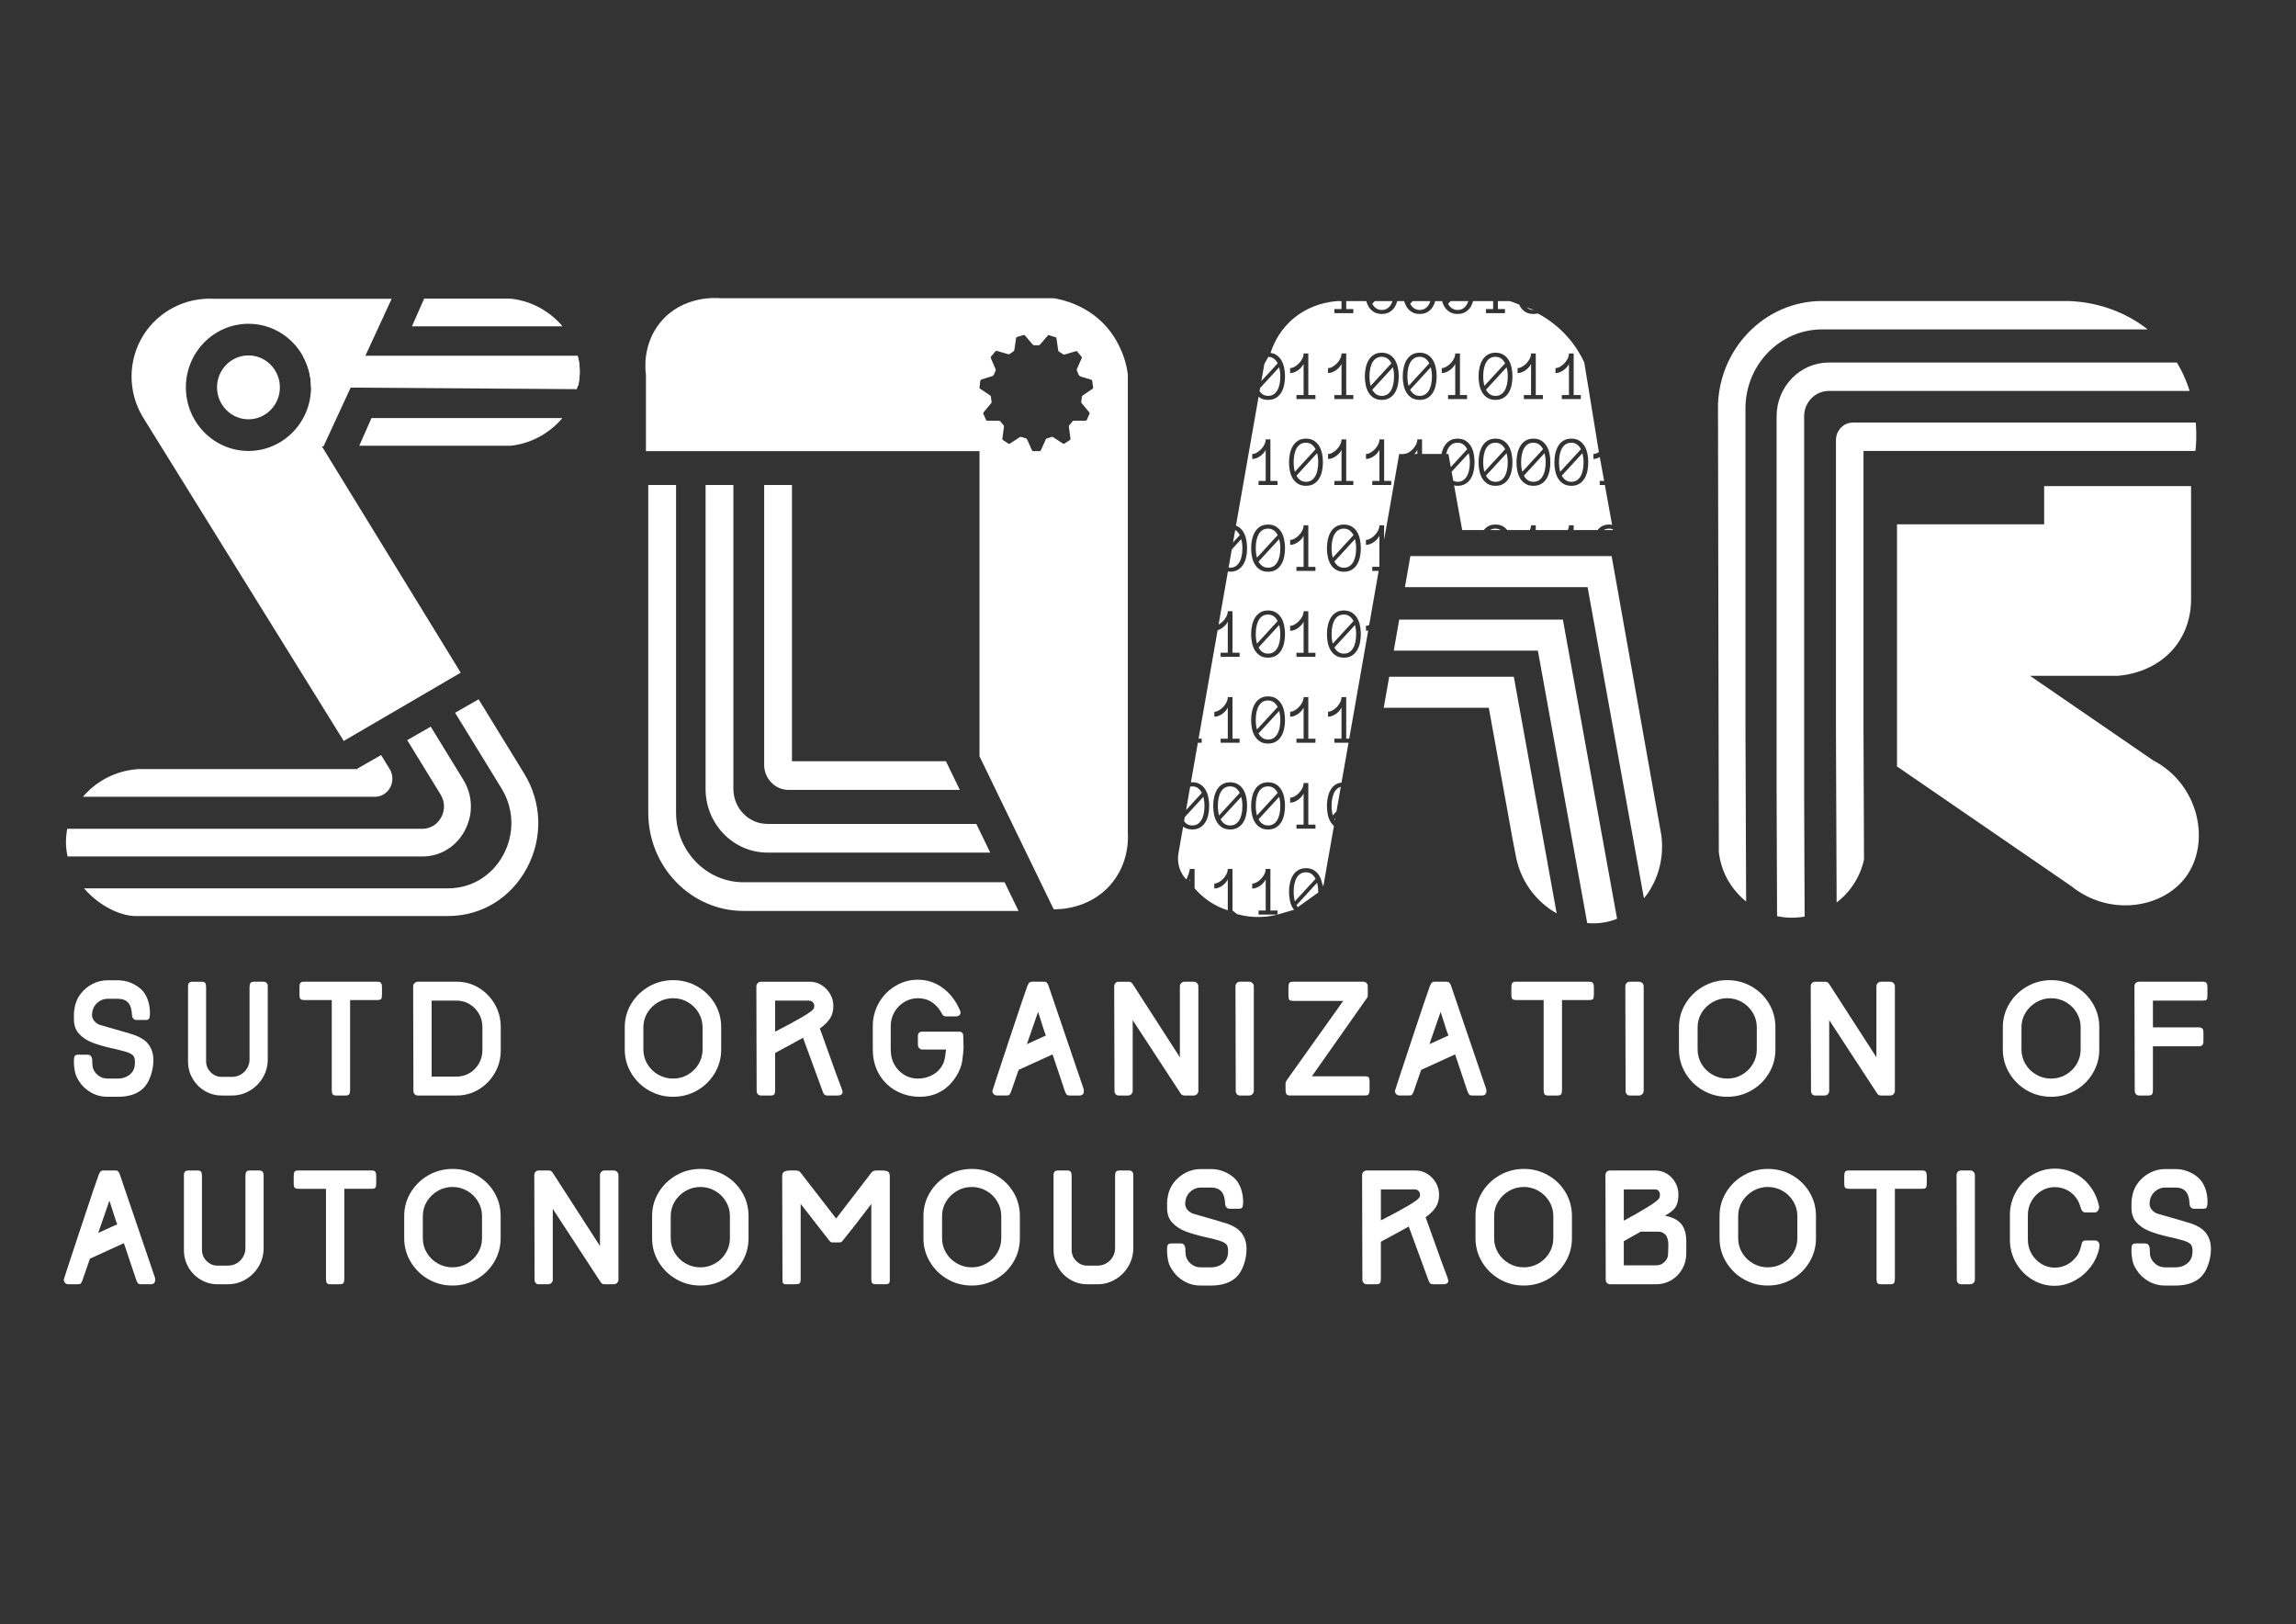 <?xml version="1.0" encoding="utf-8"?>
<!-- Generator: Adobe Illustrator 24.3.0, SVG Export Plug-In . SVG Version: 6.00 Build 0)  -->
<svg version="1.1" xmlns="http://www.w3.org/2000/svg" xmlns:xlink="http://www.w3.org/1999/xlink" x="0px" y="0px"
	 viewBox="0 0 3370.39 2383.94" style="enable-background:new 0 0 3370.39 2383.94;" xml:space="preserve">
<rect x="0" y="0" width="3370.39" height="2383.94" fill="#333333" stroke="none"/>
<style type="text/css">
	.st0{display:none;}
	.st1{display:inline;fill:#231F20;}
	.st2{fill:#FFFFFF;}
	.st3{clip-path:url(#SVGID_2_);}
	.st4{clip-path:url(#SVGID_4_);}
	.st5{fill:none;}
	.st6{clip-path:url(#SVGID_6_);}
	.st7{clip-path:url(#SVGID_8_);}
	.st8{clip-path:url(#SVGID_10_);}
</style>
<g id="Background" class="st0">
	<rect x="-294.31" y="-9.17" class="st1" width="4164.08" height="2383.94"/>
</g>
<g id="Layer_1">
	<g>
		<g>
			<path class="st2" d="M410.85,568.5c0,25.84-20.66,46.93-46.14,46.93c-25.41,0-46.14-21.09-46.14-46.93
				c0-25.84,20.73-46.86,46.14-46.86C390.19,521.64,410.85,542.66,410.85,568.5z"/>
			<path class="st2" d="M472.54,655.24h2.3l40.09-86.74l21.45-46.43l38.58-83.57H313.53c-41.6-2.08-81.15,18.45-103.11,53.57
				c-22.69,36.29-23.08,82.55-1.05,119.55l295.2,475.88l171.75-100.2L472.54,655.24z M364.71,661.86
				c-50.6,0-91.85-41.89-91.85-93.36c0-51.47,41.25-93.29,91.85-93.29c34.05,0,63.78,18.86,79.61,46.86
				c7.77,13.68,12.24,29.51,12.24,46.43C456.56,619.97,415.39,661.86,364.71,661.86z"/>
		</g>
		<g>
			<defs>
				<path id="SVGID_1_" d="M724.64,654.23c69.32,7.49,127.57-48.11,126.38-110.08c-1.15-60.27-58.25-112.79-125.63-105.85
					c-34.16-0.21-68.32-0.43-102.47-0.64c-31.84,72.19-63.69,144.38-95.53,216.57C593.14,654.23,658.89,654.23,724.64,654.23z"/>
			</defs>
			<clipPath id="SVGID_2_">
				<use xlink:href="#SVGID_1_"  style="overflow:visible;"/>
			</clipPath>
			<g class="st3">
				<g>
					<rect x="522.82" y="613.6" class="st2" width="717.72" height="40.63"/>
				</g>
				<g>
					<rect x="556.76" y="525.7" class="st2" width="717.72" height="40.63"/>
				</g>
				<g>
					<rect x="541.72" y="438.34" class="st2" width="717.72" height="40.63"/>
				</g>
			</g>
		</g>
		<g>
			<defs>
				<path id="SVGID_3_" d="M793.14,974.62l-267.9,153.11l-322.19,1.07c-57.42,3.64-102.29,48.22-105.99,100.11
					c-4.78,67.07,61.33,116.75,104.72,115.66c1.2-0.03,2.07-0.12,2.55-0.12c173.52,0,328.05,0,501.67,0l54.52-29.96l75.32-184.43"/>
			</defs>
			<clipPath id="SVGID_4_">
				<use xlink:href="#SVGID_3_"  style="overflow:visible;"/>
			</clipPath>
			<g class="st4">
				<g>
					<path class="st2" d="M657.73,1344.45h-821.45v-40.63h821.45c34.33,0,64.71-18.51,81.27-49.51c16.56-31,15.49-67.36-2.87-97.27
						l-88.99-144.99l33.31-21.73l88.99,144.99c26.15,42.61,27.68,94.42,4.09,138.59S706.65,1344.45,657.73,1344.45z"/>
				</g>
				<g>
					<path class="st2" d="M550.26,1169.43H-464.5v-40.63h989.93L346.35,837.04l33.31-21.73l192.36,313.39
						c5.02,8.17,5.33,18.51,0.8,26.99S559.65,1169.43,550.26,1169.43z"/>
				</g>
				<g>
					<path class="st2" d="M619.87,1257.06h-932.16v-40.63h932.16c11.77,0,22.19-6.35,27.87-16.98c5.68-10.63,5.31-23.1-0.98-33.35
						L498.57,924.66l33.31-21.73l148.19,241.43c14.09,22.96,14.92,50.88,2.2,74.68C669.56,1242.85,646.23,1257.06,619.87,1257.06z"
						/>
				</g>
			</g>
		</g>
		<g>
			<rect x="1165.91" y="662.09" class="st5" width="271.94" height="447.98"/>
			<g>
				<defs>
					<polygon id="SVGID_5_" points="1165.91,1116.06 1165.91,711.8 948.2,711.8 948.2,1228.27 964.14,1267.95 1018.57,1324.05 
						1057.06,1340.49 1496.83,1340.49 1387.97,1116.06 					"/>
				</defs>
				<clipPath id="SVGID_6_">
					<use xlink:href="#SVGID_5_"  style="overflow:visible;"/>
				</clipPath>
				<g class="st6">
					<g>
						<path class="st2" d="M1635.98,1159.34h-478.43c-19.74,0-35.81-16.56-35.81-36.91V563.49h40.82v553.77h473.41V1159.34z"/>
					</g>
					<g>
						<path class="st2" d="M1549.97,1251.33h-423.48c-50.04,0-90.75-41.97-90.75-93.55v-502.3h40.82v502.3
							c0,28.38,22.4,51.47,49.93,51.47h423.48V1251.33z"/>
					</g>
					<g>
						<path class="st2" d="M1568.9,1336.98h-477.35c-77.17,0-139.95-64.72-139.95-144.26V621.17h40.82v571.55
							c0,56.34,44.47,102.18,99.13,102.18h477.35V1336.98z"/>
					</g>
				</g>
			</g>
		</g>
		<g>
			<defs>
				<path id="SVGID_7_" d="M2365.78,816.2h-221.38h-74.07l-39.38,224.33h152.64c13.8,71.67,27.6,143.33,41.4,215
					c13.31,72.75,85.02,113.43,141.85,95.43c46.21-14.64,79.31-67.03,71.97-124.68C2414.48,1089.59,2390.13,952.89,2365.78,816.2z"
					/>
			</defs>
			<clipPath id="SVGID_8_">
				<use xlink:href="#SVGID_7_"  style="overflow:visible;"/>
			</clipPath>
			<g class="st7">
				<g>
					<g>
						<polygon class="st2" points="2457.21,1561.25 2330.48,861.77 2022.14,861.77 2022.14,816.2 2367.19,816.2 2500.66,1552.89 
													"/>
					</g>
				</g>
				<g>
					<g>
						<polygon class="st2" points="2384.24,1654.44 2257.51,954.96 1949.17,954.96 1949.17,909.4 2294.22,909.4 2427.69,1646.08 
													"/>
					</g>
				</g>
				<g>
					<g>
						<polygon class="st2" points="2312.18,1738.25 2185.45,1038.77 1877.12,1038.77 1877.12,993.2 2222.17,993.2 2355.64,1729.89 
													"/>
					</g>
				</g>
			</g>
		</g>
		<g>
			<g>
				<path class="st2" d="M3160.27,1115.71c-60.13-41.28-120.25-82.57-180.38-123.85h128.62c7.06-0.41,57.56-4.18,87.87-47.11
					c18.29-25.9,19.92-52.86,19.95-64.03c0-55.76,0-111.51,0-167.27h-215.65v56.12h-216.02v355.34
					c85.29,58.56,170.59,117.12,255.88,175.69c55.63,44.95,133.77,32.93,168.1-13.47
					C3245.55,1237.24,3228.92,1151.51,3160.27,1115.71z"/>
			</g>
			<g>
				<defs>
					<path id="SVGID_9_" d="M2737.46,667.11v-3.03h269.35h215.65c1.43-10.14,12.69-100.79-54.93-167.42
						c-51.82-51.06-115.92-54.47-131.23-54.87c-135.55,0-271.11,0-406.66,0l-38.12,16.28l-53.91,55.57l-15.79,39.3
						c0.43,232.48,0.86,464.95,1.29,697.43c5.92,54.04,51.57,95.62,105.7,96.51c53.73,0.88,100.48-38.58,108.65-91.91
						c0-53.81,0-107.63,0-161.44C2737.46,951.38,2737.46,809.24,2737.46,667.11z"/>
				</defs>
				<clipPath id="SVGID_10_">
					<use xlink:href="#SVGID_9_"  style="overflow:visible;"/>
				</clipPath>
				<g class="st8">
					<g>
						<path class="st2" d="M2696.21,1362.45l-1.13-291.91V645.87c0-14.16,11.18-25.69,24.92-25.69h687.5v41.68h-671.99v408.59
							l1.13,291.83L2696.21,1362.45z"/>
					</g>
					<g>
						<path class="st2" d="M2609.55,1576.67l-1.61-414.24V611.01c0-43.51,34.34-78.9,76.54-78.9h925.96v41.68h-925.96
							c-19.91,0-36.11,16.7-36.11,37.22v551.34l1.61,414.16L2609.55,1576.67z"/>
					</g>
					<g>
						<path class="st2" d="M2523.42,1486.35l-1.6-414.24V599.39c0-86.9,68.58-157.6,152.88-157.6h849.62v41.68H2674.7
							c-62.01,0-112.45,52-112.45,115.92v472.64l1.6,414.16L2523.42,1486.35z"/>
					</g>
				</g>
			</g>
		</g>
		<path class="st2" d="M1546.71,437.66h-489.66c-4.23-0.42-54.46-4.58-87.31,35c-27.04,32.58-22.42,70.84-21.55,77.21
			c0,37.41,0,74.81,0,112.22h217.72h271.94v447.97l108.86,224.43c6.06,0.18,52.04,0.79,84.05-36.65
			c26.85-31.4,25.31-67.87,24.81-75.57c0-224.14,0-448.27,0-672.41c-0.35-2.93-0.94-7.04-1.99-11.88
			c-1.38-6.36-7.86-33.76-29.2-58.18C1595.66,446.92,1557.45,439.41,1546.71,437.66z M1603.84,570.62
			c-4.82,3.2-9.59,6.48-14.41,9.68c-0.77,0.51-1.15,1.08-1.25,2.02c-0.26,2.44-0.58,4.87-0.99,7.28c-0.15,0.9,0.06,1.49,0.61,2.15
			c3.71,4.44,7.37,8.94,11.1,13.37c0.66,0.79,0.8,1.38,0.33,2.36c-1.37,2.86-2.64,5.77-3.85,8.71c-0.41,1.01-0.95,1.29-1.97,1.28
			c-5.69-0.02-11.38,0.06-17.08,0.06c-0.79,0-1.34,0.2-1.86,0.84c-1.62,2.01-3.29,3.98-4.97,5.93c-0.45,0.52-0.6,1.03-0.51,1.73
			c0.8,5.86,1.56,11.72,2.38,17.57c0.15,1.08-0.08,1.73-1.03,2.33c-2.65,1.65-5.25,3.4-7.82,5.18c-0.75,0.52-1.3,0.52-2.06,0.01
			c-4.82-3.19-9.7-6.31-14.52-9.51c-0.78-0.52-1.45-0.58-2.3-0.31c-2.26,0.73-4.53,1.46-6.83,2.08c-0.85,0.23-1.31,0.66-1.66,1.45
			c-2.39,5.36-4.84,10.69-7.21,16.07c-0.41,0.93-0.9,1.21-1.86,1.19c-3.16-0.07-6.31-0.06-9.47,0c-0.91,0.02-1.35-0.29-1.72-1.14
			c-2.35-5.32-4.78-10.61-7.15-15.92c-0.39-0.88-0.88-1.43-1.86-1.68c-2.3-0.6-4.57-1.33-6.83-2.07c-0.81-0.27-1.43-0.14-2.15,0.33
			c-4.79,3.15-9.62,6.24-14.39,9.41c-0.84,0.56-1.43,0.67-2.32,0.05c-2.51-1.77-5.08-3.47-7.69-5.1c-0.93-0.58-1.23-1.2-1.08-2.31
			c0.81-5.8,1.53-11.62,2.34-17.42c0.11-0.81,0.01-1.4-0.54-2.02c-1.63-1.86-3.22-3.75-4.77-5.69c-0.58-0.72-1.18-1-2.1-1
			c-5.69,0.01-11.38-0.07-17.08-0.06c-0.97,0-1.45-0.3-1.84-1.23c-1.22-2.93-2.5-5.84-3.88-8.69c-0.51-1.06-0.3-1.69,0.38-2.51
			c3.69-4.39,7.32-8.85,11-13.25c0.56-0.66,0.78-1.28,0.65-2.15c-0.39-2.53-0.69-5.06-1.04-7.6c-0.08-0.58-0.22-1.08-0.79-1.46
			c-5.07-3.39-10.12-6.81-15.19-10.21c-0.2-0.13-0.48-0.14-0.72-0.2c0-0.43,0-0.85,0-1.28c0.41-3.1,0.65-6.22,1.08-9.32
			c0.22-1.54,0.88-2.39,2.3-2.8c4.83-1.4,9.58-3.06,14.42-4.42c1.74-0.49,2.94-1.39,3.58-3.15c0.63-1.75,1.49-3.4,2.21-5.11
			c0.38-0.9,0.34-1.7-0.06-2.6c-2.23-5.1-4.45-10.21-6.68-15.31c-0.5-1.15-0.49-2.15,0.29-3.12c2.06-2.53,4.22-4.97,6.28-7.5
			c0.79-0.97,1.76-0.67,2.72-0.39c5.07,1.5,10.15,2.96,15.2,4.5c1.31,0.4,2.39,0.3,3.48-0.55c1.44-1.13,3.04-2.03,4.56-3.03
			c1.09-0.71,1.67-1.59,1.86-2.93c0.76-5.38,1.58-10.75,2.34-16.12c0.21-1.48,0.87-2.31,2.23-2.68c3.24-0.87,6.38-2.1,9.71-2.63
			c0.1,0,0.21,0,0.31,0c1.32,0.73,2.08,2.05,3.04,3.14c3.14,3.6,6.17,7.29,9.32,10.88c0.62,0.7,1.28,0.97,2.17,0.96
			c2.12-0.03,4.23-0.04,6.35,0c0.9,0.02,1.55-0.31,2.16-0.99c3.65-4.13,7.15-8.39,10.75-12.56c0.49-0.57,0.98-1.08,1.63-1.43
			c0.1,0,0.21,0,0.31,0c3.19,1.36,6.56,2.12,9.85,3.12c1.09,0.33,1.46,0.86,1.6,1.92c0.82,5.85,1.7,11.7,2.53,17.55
			c0.1,0.7,0.38,1.14,0.96,1.52c2.19,1.41,4.36,2.85,6.51,4.33c0.65,0.45,1.21,0.35,1.89,0.15c5.5-1.64,11.02-3.23,16.52-4.87
			c0.88-0.26,1.45-0.21,2.09,0.61c1.92,2.44,3.93,4.82,5.99,7.14c0.76,0.86,0.9,1.54,0.4,2.64c-2.36,5.26-4.61,10.57-6.93,15.85
			c-0.37,0.83-0.43,1.54,0,2.39c0.65,1.27,1.36,2.55,1.72,3.92c0.82,3.14,2.87,4.47,5.8,5.23c4.6,1.19,9.1,2.77,13.65,4.15
			c0.78,0.24,1.19,0.59,1.3,1.48c0.41,3.33,0.87,6.65,1.37,9.97C1604.8,569.69,1604.55,570.15,1603.84,570.62z"/>
		<g>
			<g>
				<path class="st2" d="M848.08,522.07c1.51,5.61,2.92,13.14,2.95,22.08c0.03,11.37-2.22,20.68-4.29,27
					c-130.06-0.88-260.11-1.77-390.17-2.65c0-16.92-4.46-32.75-12.24-46.43C578.91,522.07,713.49,522.07,848.08,522.07z"/>
			</g>
		</g>
		<g>
			<g>
				<g>
					<g>
						<path class="st2" d="M1869.64,1030.53c-2.33-1.64-5.07-2.46-8.18-2.46c-5.84,0-10.31,2.56-13.42,7.67
							c-3.1,5.11-4.65,12.12-4.65,21.01c0,4.96,0.58,9.61,1.74,13.95l30.42-33.1C1873.95,1034.54,1871.98,1032.17,1869.64,1030.53z"
							/>
					</g>
				</g>
			</g>
			<g>
				<g>
					<g>
						<path class="st2" d="M1877.78,1043.41l-30.31,32.99c3.28,6.02,7.94,9.03,13.99,9.03c5.71,0,10.13-2.56,13.26-7.67
							c3.14-5.11,4.7-12.12,4.7-21.01c0-2.46-0.15-4.8-0.44-7.01C1878.7,1047.54,1878.29,1045.43,1877.78,1043.41z"/>
					</g>
				</g>
			</g>
			<g>
				<g>
					<g>
						<path class="st2" d="M1877.78,1169.51l-30.31,32.99c3.28,6.02,7.94,9.03,13.99,9.03c5.71,0,10.13-2.56,13.26-7.67
							c3.14-5.11,4.7-12.12,4.7-21.01c0-2.46-0.15-4.8-0.44-7.01C1878.7,1173.64,1878.29,1171.53,1877.78,1169.51z"/>
					</g>
				</g>
			</g>
			<g>
				<g>
					<g>
						<path class="st2" d="M2251.32,454.9l-0.02-0.01l-10.17-3.78c2.74,2.47,5.98,3.84,9.84,3.84
							C2251.1,454.94,2251.2,454.9,2251.32,454.9z"/>
					</g>
				</g>
			</g>
			<g>
				<g>
					<g>
						<path class="st2" d="M1758.34,1156.63c-2.33-1.64-5.07-2.46-8.18-2.46c-1.08,0-2.06,0.18-3.05,0.35l-6.04,34.41l23.18-25.22
							C1762.65,1160.64,1760.68,1158.28,1758.34,1156.63z"/>
					</g>
				</g>
			</g>
			<g>
				<g>
					<g>
						<path class="st2" d="M1869.64,1156.63c-2.33-1.64-5.07-2.46-8.18-2.46c-5.84,0-10.31,2.56-13.42,7.67
							c-3.1,5.11-4.65,12.12-4.65,21.01c0,4.96,0.58,9.61,1.74,13.95l30.42-33.1C1873.95,1160.64,1871.98,1158.28,1869.64,1156.63z"
							/>
					</g>
				</g>
			</g>
			<g>
				<g>
					<g>
						<path class="st2" d="M1869.64,778.34c-2.33-1.64-5.07-2.46-8.18-2.46c-5.84,0-10.31,2.56-13.42,7.67
							c-3.1,5.11-4.65,12.12-4.65,21.01c0,4.96,0.58,9.61,1.74,13.95l30.42-33.1C1873.95,782.34,1871.98,779.98,1869.64,778.34z"/>
					</g>
				</g>
			</g>
			<g>
				<g>
					<g>
						<path class="st2" d="M1869.64,904.44c-2.33-1.64-5.07-2.46-8.18-2.46c-5.84,0-10.31,2.56-13.42,7.67
							c-3.1,5.11-4.65,12.12-4.65,21.01c0,4.96,0.58,9.61,1.74,13.95l30.42-33.1C1873.95,908.44,1871.98,906.08,1869.64,904.44z"/>
					</g>
				</g>
			</g>
			<g>
				<g>
					<g>
						<path class="st2" d="M1746.67,1293.43v-2.8c-0.21,0.5-0.53,1.04-0.83,1.56L1746.67,1293.43z"/>
					</g>
				</g>
			</g>
			<g>
				<g>
					<g>
						<path class="st2" d="M1877.78,791.21l-30.31,32.99c3.28,6.02,7.94,9.03,13.99,9.03c5.71,0,10.13-2.56,13.26-7.67
							c3.14-5.11,4.7-12.12,4.7-21.01c0-2.46-0.15-4.8-0.44-7.01C1878.7,795.34,1878.29,793.23,1877.78,791.21z"/>
					</g>
				</g>
			</g>
			<g>
				<g>
					<g>
						<path class="st2" d="M1877.78,917.31l-30.31,32.99c3.28,6.02,7.94,9.03,13.99,9.03c5.71,0,10.13-2.56,13.26-7.67
							c3.14-5.11,4.7-12.12,4.7-21.01c0-2.46-0.15-4.8-0.44-7.01C1878.7,921.44,1878.29,919.33,1877.78,917.31z"/>
					</g>
				</g>
			</g>
			<g>
				<g>
					<g>
						<path class="st2" d="M1750.16,1211.53c5.71,0,10.13-2.56,13.26-7.67c3.14-5.11,4.7-12.12,4.7-21.01c0-2.46-0.15-4.8-0.44-7.01
							c-0.29-2.21-0.7-4.32-1.21-6.34l-27.2,29.61l-1.1,6.29C1741.27,1209.42,1745.23,1211.53,1750.16,1211.53z"/>
					</g>
				</g>
			</g>
			<g>
				<g>
					<g>
						<path class="st2" d="M1958.76,1202.51c0.26,0.47,0.58,0.81,0.86,1.25l0.47-2.69L1958.76,1202.51z"/>
					</g>
				</g>
			</g>
			<g>
				<g>
					<g>
						<path class="st2" d="M2354.28,777.99h13.52l-0.19-1.04c-1.64-0.64-3.39-1.08-5.34-1.08
							C2359.23,775.87,2356.58,776.6,2354.28,777.99z"/>
					</g>
				</g>
			</g>
			<g>
				<g>
					<g>
						<path class="st2" d="M2195.33,581.04c5.71,0,10.13-2.56,13.26-7.67c3.14-5.11,4.7-12.12,4.7-21.01c0-2.46-0.15-4.8-0.44-7.01
							c-0.29-2.21-0.7-4.32-1.21-6.34l-30.31,32.99C2184.63,578.03,2189.29,581.04,2195.33,581.04z"/>
					</g>
				</g>
			</g>
			<g>
				<g>
					<g>
						<path class="st2" d="M2209.42,533.22c-1.6-3.08-3.56-5.44-5.91-7.08c-2.33-1.64-5.07-2.46-8.18-2.46
							c-5.84,0-10.31,2.56-13.42,7.67c-3.1,5.11-4.65,12.12-4.65,21.01c0,4.96,0.58,9.61,1.74,13.95L2209.42,533.22z"/>
					</g>
				</g>
			</g>
			<g>
				<g>
					<g>
						<path class="st2" d="M2139.69,454.94c5.71,0,10.13-2.56,13.26-7.67c0.96-1.57,1.73-3.39,2.4-5.32h-26.01l-3.64,3.96
							C2128.98,451.93,2133.64,454.94,2139.69,454.94z"/>
					</g>
				</g>
			</g>
			<g>
				<g>
					<g>
						<path class="st2" d="M2195.33,707.14c5.71,0,10.13-2.56,13.26-7.67c3.14-5.11,4.7-12.12,4.7-21.01c0-2.46-0.15-4.8-0.44-7.01
							c-0.29-2.21-0.7-4.32-1.21-6.34l-30.31,32.99C2184.63,704.13,2189.29,707.14,2195.33,707.14z"/>
					</g>
				</g>
			</g>
			<g>
				<g>
					<g>
						<path class="st2" d="M2265.07,659.32c-1.6-3.08-3.56-5.44-5.9-7.08c-2.33-1.64-5.07-2.46-8.18-2.46
							c-5.84,0-10.31,2.56-13.42,7.67c-3.1,5.11-4.65,12.12-4.65,21.01c0,4.96,0.58,9.61,1.74,13.95L2265.07,659.32z"/>
					</g>
				</g>
			</g>
			<g>
				<g>
					<g>
						<path class="st2" d="M2250.98,707.14c5.71,0,10.13-2.56,13.26-7.67c3.14-5.11,4.7-12.12,4.7-21.01c0-2.46-0.15-4.8-0.44-7.01
							c-0.29-2.21-0.7-4.32-1.21-6.34l-30.31,32.99C2240.27,704.13,2244.93,707.14,2250.98,707.14z"/>
					</g>
				</g>
			</g>
			<g>
				<g>
					<g>
						<path class="st2" d="M1813.99,1156.63c-2.33-1.64-5.07-2.46-8.18-2.46c-5.84,0-10.31,2.56-13.42,7.67
							c-3.1,5.11-4.65,12.12-4.65,21.01c0,4.96,0.58,9.61,1.74,13.95l30.42-33.1C1818.3,1160.64,1816.33,1158.28,1813.99,1156.63z"
							/>
					</g>
				</g>
			</g>
			<g>
				<g>
					<g>
						<path class="st2" d="M1822.13,1169.51l-30.31,32.99c3.28,6.02,7.94,9.03,13.99,9.03c5.71,0,10.13-2.56,13.26-7.67
							c3.14-5.11,4.7-12.12,4.7-21.01c0-2.46-0.15-4.8-0.44-7.01C1823.05,1173.64,1822.64,1171.53,1822.13,1169.51z"/>
					</g>
				</g>
			</g>
			<g>
				<g>
					<g>
						<path class="st2" d="M2209.42,659.32c-1.6-3.08-3.56-5.44-5.91-7.08c-2.33-1.64-5.07-2.46-8.18-2.46
							c-5.84,0-10.31,2.56-13.42,7.67c-3.1,5.11-4.65,12.12-4.65,21.01c0,4.96,0.58,9.61,1.74,13.95L2209.42,659.32z"/>
					</g>
				</g>
			</g>
			<g>
				<g>
					<g>
						<path class="st2" d="M1935.07,1308.95c0-2.46-0.15-4.8-0.44-7.01c-0.29-2.21-0.7-4.32-1.21-6.34l-30.31,32.99
							c0.59,1.08,1.27,1.94,1.94,2.82l29.96-21.42C1935.02,1309.64,1935.07,1309.32,1935.07,1308.95z"/>
					</g>
				</g>
			</g>
			<g>
				<g>
					<g>
						<path class="st2" d="M1925.28,1282.73c-2.33-1.64-5.07-2.46-8.18-2.46c-5.84,0-10.31,2.56-13.42,7.67
							c-3.1,5.11-4.65,12.12-4.65,21.01c0,4.96,0.58,9.61,1.74,13.95l30.42-33.1C1929.59,1286.73,1927.62,1284.37,1925.28,1282.73z"
							/>
					</g>
				</g>
			</g>
			<g>
				<g>
					<g>
						<path class="st2" d="M2075.98,666.28h4.57v-6.14c-0.6,1.4-1.54,2.9-2.84,4.49C2077.22,665.23,2076.54,665.71,2075.98,666.28z"
							/>
					</g>
				</g>
			</g>
			<g>
				<g>
					<g>
						<path class="st2" d="M2044.72,539.02l-30.31,32.99c3.28,6.02,7.94,9.03,13.99,9.03c5.71,0,10.13-2.56,13.26-7.67
							c3.14-5.11,4.7-12.12,4.7-21.01c0-2.46-0.15-4.8-0.44-7.01C2045.64,543.15,2045.23,541.03,2044.72,539.02z"/>
					</g>
				</g>
			</g>
			<g>
				<g>
					<g>
						<path class="st2" d="M2036.58,526.14c-2.33-1.64-5.07-2.46-8.18-2.46c-5.84,0-10.31,2.56-13.42,7.67
							c-3.1,5.11-4.65,12.12-4.65,21.01c0,4.96,0.58,9.61,1.74,13.95l30.42-33.1C2040.88,530.14,2038.92,527.78,2036.58,526.14z"/>
					</g>
				</g>
			</g>
			<g>
				<g>
					<g>
						<path class="st2" d="M1819.07,825.57c3.14-5.11,4.7-12.12,4.7-21.01c0-2.46-0.15-4.8-0.44-7.01c-0.29-2.21-0.7-4.32-1.21-6.34
							l-13.9,15.13l-4.67,26.6c0.75,0.1,1.45,0.3,2.25,0.3C1811.52,833.24,1815.94,830.68,1819.07,825.57z"/>
					</g>
				</g>
			</g>
			<g>
				<g>
					<g>
						<path class="st2" d="M2098.13,533.22c-1.6-3.08-3.56-5.44-5.91-7.08c-2.33-1.64-5.07-2.46-8.18-2.46
							c-5.84,0-10.31,2.56-13.42,7.67c-3.1,5.11-4.65,12.12-4.65,21.01c0,4.96,0.58,9.61,1.74,13.95L2098.13,533.22z"/>
					</g>
				</g>
			</g>
			<g>
				<g>
					<g>
						<path class="st2" d="M2084.04,454.94c5.71,0,10.13-2.56,13.26-7.67c0.96-1.57,1.73-3.39,2.4-5.32h-26.01l-3.64,3.96
							C2073.33,451.93,2077.99,454.94,2084.04,454.94z"/>
					</g>
				</g>
			</g>
			<g>
				<g>
					<g>
						<path class="st2" d="M2028.39,454.94c5.71,0,10.13-2.56,13.26-7.67c0.96-1.57,1.73-3.39,2.4-5.32h-26.01l-3.64,3.96
							C2017.69,451.93,2022.35,454.94,2028.39,454.94z"/>
					</g>
				</g>
			</g>
			<g>
				<g>
					<g>
						<path class="st2" d="M2152.95,699.47c3.14-5.11,4.7-12.12,4.7-21.01c0-2.46-0.15-4.8-0.44-7.01c-0.29-2.21-0.7-4.32-1.21-6.34
							l-25.09,27.31l2.39,13.2c1.94,0.92,4.02,1.51,6.38,1.51C2145.39,707.14,2149.82,704.58,2152.95,699.47z"/>
					</g>
				</g>
			</g>
			<g>
				<g>
					<g>
						<path class="st2" d="M2147.87,652.24c-2.33-1.64-5.07-2.46-8.18-2.46c-5.84,0-10.31,2.56-13.42,7.67
							c-1.51,2.49-2.64,5.44-3.41,8.83h3.32l3.49,19.27l24.1-26.23C2152.18,656.24,2150.21,653.88,2147.87,652.24z"/>
					</g>
				</g>
			</g>
			<g>
				<g>
					<g>
						<path class="st2" d="M1959.33,1161.84c-3.1,5.11-4.65,12.12-4.65,21.01c0,4.96,0.58,9.61,1.74,13.95l5.46-5.94l6.33-36.05
							C1964.54,1155.84,1961.57,1158.15,1959.33,1161.84z"/>
					</g>
				</g>
			</g>
			<g>
				<g>
					<g>
						<path class="st2" d="M2187.34,777.99h15.46c-2.18-1.35-4.65-2.12-7.47-2.12C2192.29,775.87,2189.64,776.6,2187.34,777.99z"/>
					</g>
				</g>
			</g>
			<g>
				<g>
					<g>
						<path class="st2" d="M1989.07,791.21l-30.31,32.99c3.28,6.02,7.94,9.03,13.99,9.03c5.71,0,10.13-2.56,13.26-7.67
							c3.14-5.11,4.7-12.12,4.7-21.01c0-2.46-0.15-4.8-0.44-7.01C1989.99,795.34,1989.58,793.23,1989.07,791.21z"/>
					</g>
				</g>
			</g>
			<g>
				<g>
					<g>
						<path class="st2" d="M2067.32,664.4c1.96-1.04,4.42-2.92,6.42-4.98c1.95-2.02,3.58-4.31,4.88-6.88
							c1.29-2.57,1.94-5.11,1.94-7.65h6.92v21.38h28.59c0.05-0.26,0.07-0.54,0.13-0.8c0.93-4.17,2.37-7.87,4.33-11.08
							c1.95-3.22,4.52-5.79,7.69-7.72c3.16-1.93,6.99-2.9,11.47-2.9c4.48,0,8.3,0.97,11.47,2.9c3.17,1.93,5.75,4.51,7.74,7.72
							c1.99,3.22,3.43,6.91,4.33,11.08c0.89,4.18,1.34,8.5,1.34,12.98s-0.45,8.81-1.34,12.98c-0.9,4.17-2.33,7.85-4.28,11.03
							c-1.96,3.18-4.52,5.74-7.69,7.67c-3.17,1.93-7.03,2.9-11.57,2.9c-1.85,0-3.52-0.27-5.14-0.59l11.88,65.54h31.7
							c1.64-2.03,3.48-3.84,5.74-5.22c3.16-1.93,6.99-2.9,11.47-2.9c4.48,0,8.3,0.97,11.47,2.9c2.26,1.38,4.11,3.19,5.77,5.22h33.23
							c1.08-2.34,1.69-4.68,1.69-6.99h6.92v6.99h47.04c1.08-2.34,1.69-4.68,1.69-6.99h6.92v6.99h35.01
							c1.64-2.03,3.48-3.84,5.74-5.22c3.16-1.93,6.99-2.9,11.47-2.9c1.49,0,2.8,0.27,4.14,0.48l-10.6-58.49h-7.53v-6h6.44
							l-6.37-35.15c-0.93,0.53-1.77,1.16-2.79,1.59c-2.11,0.89-4.29,1.33-6.54,1.33v-7.29c2.02,0,4.2-0.65,6.52-1.95
							c0.52-0.29,0.99-0.66,1.49-0.99c-7.13-43.79-14.27-87.59-21.4-131.38c-4.66-10.03-11.91-22.87-23.13-35.92
							c-16.06-18.67-33.36-29.77-45.14-36.03c-2.61,0.64-4.82,0.76-6.39,0.76c-4.55,0-8.41-0.97-11.58-2.9
							c-3.16-1.93-5.74-4.49-7.71-7.67c-0.63-1.02-1.11-2.17-1.63-3.29l-13.51-5.03h-17.78v11.71h10.45v6h-27.87v-6h10.5v-11.71
							h-29.42c-0.88,3.04-1.97,5.87-3.48,8.32c-1.96,3.18-4.52,5.74-7.69,7.67c-3.17,1.93-7.03,2.9-11.57,2.9
							c-4.55,0-8.41-0.97-11.58-2.9c-3.16-1.93-5.74-4.49-7.71-7.67c-1.52-2.45-2.61-5.29-3.49-8.32h-10.13
							c-0.88,3.04-1.97,5.87-3.48,8.32c-1.96,3.18-4.52,5.74-7.69,7.67c-3.17,1.93-7.03,2.9-11.57,2.9c-4.55,0-8.41-0.97-11.58-2.9
							c-3.16-1.93-5.74-4.49-7.71-7.67c-1.52-2.45-2.61-5.29-3.49-8.32h-10.13c-0.88,3.04-1.97,5.87-3.48,8.32
							c-1.96,3.18-4.52,5.74-7.69,7.67c-3.17,1.93-7.03,2.9-11.57,2.9c-4.55,0-8.41-0.97-11.58-2.9c-3.16-1.93-5.74-4.49-7.71-7.67
							c-1.52-2.45-2.61-5.29-3.49-8.32h-29.44v11.71h10.45v6h-27.87v-6h10.5v-11.71h-6.18c-9.9,0.68-42.79,4.2-70.1,30.71
							c-17.22,16.72-24.68,35.27-27.91,45.43c3.76,0.36,6.43,1.61,7.86,2.48c3.17,1.93,5.75,4.51,7.74,7.72
							c1.99,3.22,3.43,6.91,4.33,11.08c0.89,4.18,1.34,8.5,1.34,12.98s-0.45,8.81-1.34,12.98c-0.9,4.17-2.33,7.85-4.28,11.03
							c-1.96,3.18-4.52,5.74-7.69,7.67c-3.17,1.93-7.03,2.9-11.57,2.9c-4.55,0-8.41-0.97-11.58-2.9c-0.85-0.52-1.54-1.2-2.31-1.8
							l-33.23,189.31c0.99,0.39,2.05,0.68,2.94,1.22c3.17,1.93,5.75,4.51,7.74,7.72c1.99,3.22,3.43,6.91,4.33,11.08
							c0.89,4.18,1.34,8.5,1.34,12.98s-0.45,8.81-1.34,12.98c-0.9,4.17-2.33,7.85-4.28,11.03c-1.96,3.18-4.52,5.74-7.69,7.67
							c-3.17,1.93-7.03,2.9-11.57,2.9c-1.18,0-2.18-0.25-3.27-0.38l-13.68,77.93c0.08-0.04,0.15-0.05,0.23-0.1
							c2.32-1.3,4.46-2.96,6.42-4.98c1.95-2.02,3.59-4.31,4.88-6.87c1.29-2.57,1.94-5.11,1.94-7.65h6.92v60.96h10.45v6h-27.87v-6
							h10.5v-45.72c-0.6,1.4-1.54,2.9-2.84,4.49c-1.29,1.59-2.82,3.05-4.58,4.36c-1.76,1.32-3.69,2.42-5.8,3.31
							c-0.56,0.24-1.14,0.36-1.71,0.53l-27.93,159.12h4.58v6h-5.64l-10.22,58.24c0.68-0.05,1.26-0.23,1.98-0.23
							c4.48,0,8.3,0.97,11.47,2.9c3.17,1.93,5.75,4.51,7.74,7.72s3.43,6.91,4.33,11.08c0.89,4.18,1.34,8.5,1.34,12.98
							c0,4.48-0.45,8.81-1.34,12.98c-0.9,4.17-2.33,7.85-4.28,11.03c-1.96,3.18-4.52,5.74-7.69,7.67c-3.17,1.93-7.03,2.9-11.57,2.9
							c-4.55,0-8.41-0.97-11.58-2.9c-0.65-0.4-1.17-0.93-1.77-1.38c-2.43,13.82-4.85,27.64-7.28,41.46
							c-0.53,4.91-0.91,15.1,4.49,25.79c2.29,4.54,5.04,8,7.43,10.51c1.12-2.2,2.28-4.83,3.28-7.87c0.92-2.79,1.53-5.37,1.94-7.65
							h6.92v28.32c4.57,5.41,11.18,12.13,20.23,18.43c10.77,7.49,21.04,11.63,28.5,13.97c0-15.16,0-30.32,0-45.48
							c-0.6,1.4-1.54,2.9-2.84,4.49c-1.29,1.59-2.82,3.05-4.58,4.36c-1.76,1.32-3.69,2.42-5.8,3.31s-4.29,1.33-6.54,1.33v-7.29
							c2.02,0,4.2-0.65,6.52-1.95c2.32-1.3,4.46-2.96,6.42-4.98c1.95-2.02,3.59-4.31,4.88-6.88c1.29-2.57,1.94-5.11,1.94-7.65h6.92
							v60.96c2.19,1.79,4.39,3.58,6.58,5.37c1.96,0.46,3.91,0.93,5.87,1.39c7.12,1.64,16.65,3.1,27.89,2.84
							c10.31-0.24,19.06-1.85,25.76-3.59c8.11-2.35,16.21-4.71,24.32-7.06c-0.62-0.77-1.31-1.46-1.84-2.32
							c-1.98-3.18-3.4-6.86-4.28-11.03c-0.88-4.17-1.32-8.5-1.32-12.98s0.46-8.81,1.4-12.98c0.93-4.17,2.37-7.87,4.33-11.08
							c1.95-3.22,4.52-5.79,7.69-7.72c3.16-1.93,6.99-2.9,11.47-2.9c4.48,0,8.3,0.97,11.47,2.9c3.17,1.93,5.75,4.51,7.74,7.72
							c1.99,3.22,3.43,6.91,4.33,11.08c0.64,2.98,1.61,2.49,1.8,5.62l0.52-2.98l15.17-86.44c-1.78-1.54-3.4-3.24-4.68-5.3
							c-1.98-3.18-3.4-6.86-4.28-11.03c-0.88-4.17-1.32-8.5-1.32-12.98c0-4.48,0.46-8.81,1.4-12.98c0.93-4.17,2.37-7.87,4.33-11.08
							c1.95-3.22,4.52-5.79,7.69-7.72c2.29-1.4,5.05-2.11,8.03-2.5l10.25-58.41h-20.8v-6h10.5v-45.72c-0.6,1.4-1.54,2.9-2.84,4.49
							c-1.29,1.59-2.82,3.05-4.58,4.36c-1.76,1.32-3.69,2.42-5.8,3.31s-4.29,1.33-6.54,1.33v-7.29c2.02,0,4.2-0.65,6.52-1.95
							c2.32-1.3,4.46-2.96,6.42-4.98c1.95-2.02,3.59-4.31,4.88-6.87c1.29-2.57,1.94-5.11,1.94-7.65h6.92v60.96h4.43l14.37-81.84
							l13.48-76.81c-1.09,0.22-2.19,0.33-3.31,0.33v-7.29c1.49,0,3.09-0.47,4.74-1.18l13.94-79.41h-9.42v-6h10.48l0.02-0.14v-45.58
							c-0.6,1.4-1.54,2.9-2.84,4.49c-1.29,1.59-2.82,3.05-4.58,4.36c-1.76,1.32-3.69,2.42-5.8,3.31c-2.11,0.89-4.29,1.33-6.54,1.33
							v-7.29c2.02,0,4.2-0.65,6.52-1.95c2.32-1.3,4.46-2.96,6.42-4.98c1.95-2.02,3.59-4.31,4.88-6.87c1.29-2.57,1.94-5.11,1.94-7.65
							h6.92v21.41l2.53-14.42l19.61-111.71C2055.45,666.48,2061.94,667.26,2067.32,664.4z M2283.38,540.25
							c2.02,0,4.2-0.65,6.52-1.95c2.32-1.3,4.46-2.96,6.42-4.98c1.95-2.02,3.58-4.31,4.88-6.88c1.29-2.57,1.94-5.11,1.94-7.65h6.92
							v60.96h10.45v6h-27.87v-6h10.5v-45.72c-0.6,1.4-1.54,2.9-2.84,4.49c-1.29,1.59-2.82,3.05-4.58,4.36
							c-1.76,1.32-3.69,2.42-5.8,3.31c-2.11,0.89-4.29,1.33-6.54,1.33V540.25z M2283.13,665.48c0.93-4.17,2.37-7.87,4.33-11.08
							c1.95-3.22,4.52-5.79,7.69-7.72c3.16-1.93,6.99-2.9,11.47-2.9c4.48,0,8.3,0.97,11.47,2.9c3.17,1.93,5.75,4.51,7.74,7.72
							c1.99,3.22,3.43,6.91,4.33,11.08c0.89,4.18,1.34,8.5,1.34,12.98s-0.45,8.81-1.34,12.98c-0.9,4.17-2.33,7.85-4.28,11.03
							c-1.96,3.18-4.52,5.74-7.69,7.67c-3.17,1.93-7.03,2.9-11.57,2.9c-4.55,0-8.41-0.97-11.58-2.9c-3.16-1.93-5.74-4.49-7.71-7.67
							c-1.98-3.18-3.4-6.86-4.28-11.03c-0.88-4.17-1.32-8.5-1.32-12.98S2282.2,669.65,2283.13,665.48z M2227.73,540.25
							c2.02,0,4.2-0.65,6.52-1.95c2.32-1.3,4.46-2.96,6.42-4.98c1.95-2.02,3.59-4.31,4.88-6.88c1.29-2.57,1.94-5.11,1.94-7.65h6.92
							v60.96h10.45v6h-27.87v-6h10.5v-45.72c-0.6,1.4-1.54,2.9-2.84,4.49c-1.29,1.59-2.82,3.05-4.58,4.36
							c-1.76,1.32-3.69,2.42-5.8,3.31c-2.11,0.89-4.29,1.33-6.54,1.33V540.25z M2227.49,665.48c0.93-4.17,2.37-7.87,4.33-11.08
							c1.95-3.22,4.52-5.79,7.69-7.72c3.16-1.93,6.99-2.9,11.47-2.9c4.48,0,8.3,0.97,11.47,2.9c3.17,1.93,5.75,4.51,7.74,7.72
							c1.99,3.22,3.43,6.91,4.33,11.08c0.89,4.18,1.34,8.5,1.34,12.98s-0.45,8.81-1.34,12.98c-0.9,4.17-2.33,7.85-4.28,11.03
							c-1.96,3.18-4.52,5.74-7.69,7.67c-3.17,1.93-7.03,2.9-11.57,2.9c-4.55,0-8.41-0.97-11.58-2.9c-3.16-1.93-5.74-4.49-7.71-7.67
							c-1.98-3.18-3.4-6.86-4.28-11.03c-0.88-4.17-1.32-8.5-1.32-12.98S2226.55,669.65,2227.49,665.48z M2171.84,539.37
							c0.93-4.17,2.37-7.87,4.33-11.08c1.95-3.22,4.52-5.79,7.69-7.72c3.16-1.93,6.99-2.9,11.47-2.9c4.48,0,8.3,0.97,11.47,2.9
							c3.17,1.93,5.75,4.51,7.74,7.72c1.99,3.22,3.43,6.91,4.33,11.08c0.89,4.18,1.34,8.5,1.34,12.98s-0.45,8.81-1.34,12.98
							c-0.9,4.17-2.33,7.85-4.28,11.03c-1.96,3.18-4.52,5.74-7.69,7.67c-3.17,1.93-7.03,2.9-11.57,2.9c-4.55,0-8.41-0.97-11.58-2.9
							c-3.16-1.93-5.74-4.49-7.71-7.67c-1.98-3.18-3.4-6.86-4.28-11.03c-0.88-4.17-1.32-8.5-1.32-12.98
							S2170.9,543.55,2171.84,539.37z M2171.84,665.48c0.93-4.17,2.37-7.87,4.33-11.08c1.95-3.22,4.52-5.79,7.69-7.72
							c3.16-1.93,6.99-2.9,11.47-2.9c4.48,0,8.3,0.97,11.47,2.9c3.17,1.93,5.75,4.51,7.74,7.72c1.99,3.22,3.43,6.91,4.33,11.08
							c0.89,4.18,1.34,8.5,1.34,12.98s-0.45,8.81-1.34,12.98c-0.9,4.17-2.33,7.85-4.28,11.03c-1.96,3.18-4.52,5.74-7.69,7.67
							c-3.17,1.93-7.03,2.9-11.57,2.9c-4.55,0-8.41-0.97-11.58-2.9c-3.16-1.93-5.74-4.49-7.71-7.67c-1.98-3.18-3.4-6.86-4.28-11.03
							c-0.88-4.17-1.32-8.5-1.32-12.98S2170.9,669.65,2171.84,665.48z M2116.44,540.25c2.02,0,4.2-0.65,6.52-1.95
							c2.32-1.3,4.46-2.96,6.42-4.98c1.95-2.02,3.59-4.31,4.88-6.88c1.29-2.57,1.94-5.11,1.94-7.65h6.92v60.96h10.45v6h-27.87v-6
							h10.5v-45.72c-0.6,1.4-1.54,2.9-2.84,4.49c-1.29,1.59-2.82,3.05-4.58,4.36c-1.76,1.32-3.69,2.42-5.8,3.31
							c-2.11,0.89-4.29,1.33-6.54,1.33V540.25z M1782.56,1044.64c2.02,0,4.2-0.65,6.52-1.95c2.32-1.3,4.46-2.96,6.42-4.98
							c1.95-2.02,3.59-4.31,4.88-6.87c1.29-2.57,1.94-5.11,1.94-7.65h6.92v60.96h10.45v6h-27.87v-6h10.5v-45.72
							c-0.6,1.4-1.54,2.9-2.84,4.49c-1.29,1.59-2.82,3.05-4.58,4.36c-1.76,1.32-3.69,2.42-5.8,3.31s-4.29,1.33-6.54,1.33V1044.64z
							 M1829.35,1195.83c-0.9,4.17-2.33,7.85-4.28,11.03c-1.96,3.18-4.52,5.74-7.69,7.67c-3.17,1.93-7.03,2.9-11.57,2.9
							c-4.55,0-8.41-0.97-11.58-2.9c-3.16-1.93-5.74-4.49-7.71-7.67c-1.98-3.18-3.4-6.86-4.28-11.03c-0.88-4.17-1.32-8.5-1.32-12.98
							c0-4.48,0.46-8.81,1.4-12.98c0.93-4.17,2.37-7.87,4.33-11.08c1.95-3.22,4.52-5.79,7.69-7.72c3.16-1.93,6.99-2.9,11.47-2.9
							c4.48,0,8.3,0.97,11.47,2.9c3.17,1.93,5.75,4.51,7.74,7.72s3.43,6.91,4.33,11.08c0.89,4.18,1.34,8.5,1.34,12.98
							C1830.69,1187.34,1830.24,1191.66,1829.35,1195.83z M1838.21,666.35c2.02,0,4.2-0.65,6.52-1.95c2.32-1.3,4.46-2.96,6.42-4.98
							c1.95-2.02,3.59-4.31,4.88-6.88c1.29-2.57,1.94-5.11,1.94-7.65h6.92v60.96h10.45v6h-27.87v-6h10.5v-45.72
							c-0.6,1.4-1.54,2.9-2.84,4.49c-1.29,1.59-2.82,3.05-4.58,4.36c-1.76,1.32-3.69,2.42-5.8,3.31c-2.11,0.89-4.29,1.33-6.54,1.33
							V666.35z M1875.34,1342.35h-27.87v-6h10.5v-45.72c-0.6,1.4-1.54,2.9-2.84,4.49c-1.29,1.59-2.82,3.05-4.58,4.36
							c-1.76,1.32-3.69,2.42-5.8,3.31s-4.29,1.33-6.54,1.33v-7.29c2.02,0,4.2-0.65,6.52-1.95c2.32-1.3,4.46-2.96,6.42-4.98
							c1.95-2.02,3.59-4.31,4.88-6.88c1.29-2.57,1.94-5.11,1.94-7.65h6.92v60.96h10.45V1342.35z M1885,1195.83
							c-0.9,4.17-2.33,7.85-4.28,11.03c-1.96,3.18-4.52,5.74-7.69,7.67c-3.17,1.93-7.03,2.9-11.57,2.9c-4.55,0-8.41-0.97-11.58-2.9
							c-3.16-1.93-5.74-4.49-7.71-7.67c-1.98-3.18-3.4-6.86-4.28-11.03c-0.88-4.17-1.32-8.5-1.32-12.98c0-4.48,0.46-8.81,1.4-12.98
							c0.93-4.17,2.37-7.87,4.33-11.08c1.95-3.22,4.52-5.79,7.69-7.72c3.16-1.93,6.99-2.9,11.47-2.9c4.48,0,8.3,0.97,11.47,2.9
							c3.17,1.93,5.75,4.51,7.74,7.72s3.43,6.91,4.33,11.08c0.89,4.18,1.34,8.5,1.34,12.98
							C1886.34,1187.34,1885.89,1191.66,1885,1195.83z M1885,1069.73c-0.9,4.17-2.33,7.85-4.28,11.03
							c-1.96,3.18-4.52,5.74-7.69,7.67c-3.17,1.93-7.03,2.9-11.57,2.9c-4.55,0-8.41-0.97-11.58-2.9c-3.16-1.93-5.74-4.49-7.71-7.67
							c-1.98-3.18-3.4-6.86-4.28-11.03c-0.88-4.17-1.32-8.5-1.32-12.98c0-4.48,0.46-8.81,1.4-12.98c0.93-4.17,2.37-7.87,4.33-11.08
							c1.95-3.22,4.52-5.79,7.69-7.72c3.16-1.93,6.99-2.9,11.47-2.9c4.48,0,8.3,0.97,11.47,2.9c3.17,1.93,5.75,4.51,7.74,7.72
							s3.43,6.91,4.33,11.08c0.89,4.18,1.34,8.5,1.34,12.98C1886.34,1061.23,1885.89,1065.56,1885,1069.73z M1885,943.64
							c-0.9,4.17-2.33,7.85-4.28,11.03c-1.96,3.18-4.52,5.74-7.69,7.67c-3.17,1.93-7.03,2.9-11.57,2.9c-4.55,0-8.41-0.97-11.58-2.9
							c-3.16-1.93-5.74-4.49-7.71-7.67c-1.98-3.18-3.4-6.86-4.28-11.03s-1.32-8.5-1.32-12.98s0.46-8.81,1.4-12.98
							c0.93-4.17,2.37-7.87,4.33-11.08c1.95-3.22,4.52-5.79,7.69-7.72c3.16-1.93,6.99-2.9,11.47-2.9c4.48,0,8.3,0.97,11.47,2.9
							c3.17,1.93,5.75,4.51,7.74,7.72s3.43,6.91,4.33,11.08c0.89,4.18,1.34,8.5,1.34,12.98S1885.89,939.46,1885,943.64z
							 M1885,817.54c-0.9,4.17-2.33,7.85-4.28,11.03c-1.96,3.18-4.52,5.74-7.69,7.67c-3.17,1.93-7.03,2.9-11.57,2.9
							c-4.55,0-8.41-0.97-11.58-2.9c-3.16-1.93-5.74-4.49-7.71-7.67c-1.98-3.18-3.4-6.86-4.28-11.03s-1.32-8.5-1.32-12.98
							s0.46-8.81,1.4-12.98c0.93-4.17,2.37-7.87,4.33-11.08c1.95-3.22,4.52-5.79,7.69-7.72c3.16-1.93,6.99-2.9,11.47-2.9
							c4.48,0,8.3,0.97,11.47,2.9c3.17,1.93,5.75,4.51,7.74,7.72c1.99,3.22,3.43,6.91,4.33,11.08c0.89,4.18,1.34,8.5,1.34,12.98
							S1885.89,813.36,1885,817.54z M1893.85,540.25c2.02,0,4.2-0.65,6.52-1.95c2.32-1.3,4.46-2.96,6.42-4.98
							c1.95-2.02,3.59-4.31,4.88-6.88c1.29-2.57,1.94-5.11,1.94-7.65h6.92v60.96h10.45v6h-27.87v-6h10.5v-45.72
							c-0.6,1.4-1.54,2.9-2.84,4.49c-1.29,1.59-2.82,3.05-4.58,4.36c-1.76,1.32-3.69,2.42-5.8,3.31c-2.11,0.89-4.29,1.33-6.54,1.33
							V540.25z M1930.98,1216.26h-27.87v-6h10.5v-45.72c-0.6,1.4-1.54,2.9-2.84,4.49c-1.29,1.59-2.82,3.05-4.58,4.36
							c-1.76,1.32-3.69,2.42-5.8,3.31s-4.29,1.33-6.54,1.33v-7.29c2.02,0,4.2-0.65,6.52-1.95c2.32-1.3,4.46-2.96,6.42-4.98
							c1.95-2.02,3.59-4.31,4.88-6.87c1.29-2.57,1.94-5.11,1.94-7.65h6.92v60.96h10.45V1216.26z M1930.98,1090.15h-27.87v-6h10.5
							v-45.72c-0.6,1.4-1.54,2.9-2.84,4.49c-1.29,1.59-2.82,3.05-4.58,4.36c-1.76,1.32-3.69,2.42-5.8,3.31s-4.29,1.33-6.54,1.33
							v-7.29c2.02,0,4.2-0.65,6.52-1.95c2.32-1.3,4.46-2.96,6.42-4.98c1.95-2.02,3.59-4.31,4.88-6.87c1.29-2.57,1.94-5.11,1.94-7.65
							h6.92v60.96h10.45V1090.15z M1930.98,964.06h-27.87v-6h10.5v-45.72c-0.6,1.4-1.54,2.9-2.84,4.49
							c-1.29,1.59-2.82,3.05-4.58,4.36c-1.76,1.32-3.69,2.42-5.8,3.31c-2.11,0.89-4.29,1.33-6.54,1.33v-7.29
							c2.02,0,4.2-0.65,6.52-1.95c2.32-1.3,4.46-2.96,6.42-4.98c1.95-2.02,3.59-4.31,4.88-6.87c1.29-2.57,1.94-5.11,1.94-7.65h6.92
							v60.96h10.45V964.06z M1930.98,837.96h-27.87v-6h10.5v-45.72c-0.6,1.4-1.54,2.9-2.84,4.49c-1.29,1.59-2.82,3.05-4.58,4.36
							c-1.76,1.32-3.69,2.42-5.8,3.31c-2.11,0.89-4.29,1.33-6.54,1.33v-7.29c2.02,0,4.2-0.65,6.52-1.95
							c2.32-1.3,4.46-2.96,6.42-4.98c1.95-2.02,3.59-4.31,4.88-6.87c1.29-2.57,1.94-5.11,1.94-7.65h6.92v60.96h10.45V837.96z
							 M1940.64,691.44c-0.9,4.17-2.33,7.85-4.28,11.03c-1.96,3.18-4.52,5.74-7.69,7.67c-3.17,1.93-7.03,2.9-11.57,2.9
							c-4.55,0-8.41-0.97-11.58-2.9c-3.16-1.93-5.74-4.49-7.71-7.67c-1.98-3.18-3.4-6.86-4.28-11.03c-0.88-4.17-1.32-8.5-1.32-12.98
							s0.46-8.81,1.4-12.98c0.93-4.17,2.37-7.87,4.33-11.08c1.95-3.22,4.52-5.79,7.69-7.72c3.16-1.93,6.99-2.9,11.47-2.9
							c4.48,0,8.3,0.97,11.47,2.9c3.17,1.93,5.75,4.51,7.74,7.72c1.99,3.22,3.43,6.91,4.33,11.08c0.89,4.18,1.34,8.5,1.34,12.98
							S1941.54,687.27,1940.64,691.44z M1949.5,540.25c2.02,0,4.2-0.65,6.52-1.95c2.32-1.3,4.46-2.96,6.42-4.98
							c1.95-2.02,3.59-4.31,4.88-6.88c1.29-2.57,1.94-5.11,1.94-7.65h6.92v60.96h10.45v6h-27.87v-6h10.5v-45.72
							c-0.6,1.4-1.54,2.9-2.84,4.49c-1.29,1.59-2.82,3.05-4.58,4.36c-1.76,1.32-3.69,2.42-5.8,3.31c-2.11,0.89-4.29,1.33-6.54,1.33
							V540.25z M1949.5,666.35c2.02,0,4.2-0.65,6.52-1.95c2.32-1.3,4.46-2.96,6.42-4.98c1.95-2.02,3.59-4.31,4.88-6.88
							c1.29-2.57,1.94-5.11,1.94-7.65h6.92v60.96h10.45v6h-27.87v-6h10.5v-45.72c-0.6,1.4-1.54,2.9-2.84,4.49
							c-1.29,1.59-2.82,3.05-4.58,4.36c-1.76,1.32-3.69,2.42-5.8,3.31c-2.11,0.89-4.29,1.33-6.54,1.33V666.35z M1996.29,943.64
							c-0.9,4.17-2.33,7.85-4.28,11.03c-1.96,3.18-4.52,5.74-7.69,7.67c-3.17,1.93-7.03,2.9-11.57,2.9c-4.55,0-8.41-0.97-11.58-2.9
							c-3.16-1.93-5.74-4.49-7.71-7.67c-1.98-3.18-3.4-6.86-4.28-11.03s-1.32-8.5-1.32-12.98s0.46-8.81,1.4-12.98
							c0.93-4.17,2.37-7.87,4.33-11.08c1.95-3.22,4.52-5.79,7.69-7.72c3.16-1.93,6.99-2.9,11.47-2.9c4.48,0,8.3,0.97,11.47,2.9
							c3.17,1.93,5.75,4.51,7.74,7.72s3.43,6.91,4.33,11.08c0.89,4.18,1.34,8.5,1.34,12.98S1997.18,939.46,1996.29,943.64z
							 M1996.29,817.54c-0.9,4.17-2.33,7.85-4.28,11.03c-1.96,3.18-4.52,5.74-7.69,7.67c-3.17,1.93-7.03,2.9-11.57,2.9
							c-4.55,0-8.41-0.97-11.58-2.9c-3.16-1.93-5.74-4.49-7.71-7.67c-1.98-3.18-3.4-6.86-4.28-11.03s-1.32-8.5-1.32-12.98
							s0.46-8.81,1.4-12.98c0.93-4.17,2.37-7.87,4.33-11.08c1.95-3.22,4.52-5.79,7.69-7.72c3.16-1.93,6.99-2.9,11.47-2.9
							c4.48,0,8.3,0.97,11.47,2.9c3.17,1.93,5.75,4.51,7.74,7.72c1.99,3.22,3.43,6.91,4.33,11.08c0.89,4.18,1.34,8.5,1.34,12.98
							S1997.18,813.36,1996.29,817.54z M2042.28,711.86h-27.87v-6h10.5v-45.72c-0.6,1.4-1.54,2.9-2.84,4.49
							c-1.29,1.59-2.82,3.05-4.58,4.36c-1.76,1.32-3.69,2.42-5.8,3.31c-2.11,0.89-4.29,1.33-6.54,1.33v-7.29
							c2.02,0,4.2-0.65,6.52-1.95c2.32-1.3,4.46-2.96,6.42-4.98c1.95-2.02,3.59-4.31,4.88-6.88c1.29-2.57,1.94-5.11,1.94-7.65h6.92
							v60.96h10.45V711.86z M2051.94,565.34c-0.9,4.17-2.33,7.85-4.28,11.03c-1.96,3.18-4.52,5.74-7.69,7.67
							c-3.17,1.93-7.03,2.9-11.57,2.9c-4.55,0-8.41-0.97-11.58-2.9c-3.16-1.93-5.74-4.49-7.71-7.67c-1.98-3.18-3.4-6.86-4.28-11.03
							c-0.88-4.17-1.32-8.5-1.32-12.98s0.46-8.81,1.4-12.98c0.93-4.17,2.37-7.87,4.33-11.08c1.95-3.22,4.52-5.79,7.69-7.72
							c3.16-1.93,6.99-2.9,11.47-2.9c4.48,0,8.3,0.97,11.47,2.9c3.17,1.93,5.75,4.51,7.74,7.72c1.99,3.22,3.43,6.91,4.33,11.08
							c0.89,4.18,1.34,8.5,1.34,12.98S2052.83,561.17,2051.94,565.34z M2060.55,539.37c0.93-4.17,2.37-7.87,4.33-11.08
							c1.95-3.22,4.52-5.79,7.69-7.72c3.16-1.93,6.99-2.9,11.47-2.9c4.48,0,8.3,0.97,11.47,2.9c3.17,1.93,5.75,4.51,7.74,7.72
							c1.99,3.22,3.43,6.91,4.33,11.08c0.89,4.18,1.34,8.5,1.34,12.98s-0.45,8.81-1.34,12.98c-0.9,4.17-2.33,7.85-4.28,11.03
							c-1.96,3.18-4.52,5.74-7.69,7.67c-3.17,1.93-7.03,2.9-11.57,2.9c-4.55,0-8.41-0.97-11.58-2.9c-3.16-1.93-5.74-4.49-7.71-7.67
							c-1.98-3.18-3.4-6.86-4.28-11.03c-0.88-4.17-1.32-8.5-1.32-12.98S2059.61,543.55,2060.55,539.37z"/>
					</g>
				</g>
			</g>
			<g>
				<g>
					<g>
						<path class="st2" d="M2084.04,581.04c5.71,0,10.13-2.56,13.26-7.67c3.14-5.11,4.7-12.12,4.7-21.01c0-2.46-0.15-4.8-0.44-7.01
							c-0.29-2.21-0.7-4.32-1.21-6.34l-30.31,32.99C2073.33,578.03,2077.99,581.04,2084.04,581.04z"/>
					</g>
				</g>
			</g>
			<g>
				<g>
					<g>
						<path class="st2" d="M1925.28,652.24c-2.33-1.64-5.07-2.46-8.18-2.46c-5.84,0-10.31,2.56-13.42,7.67
							c-3.1,5.11-4.65,12.12-4.65,21.01c0,4.96,0.58,9.61,1.74,13.95l30.42-33.1C1929.59,656.24,1927.62,653.88,1925.28,652.24z"/>
					</g>
				</g>
			</g>
			<g>
				<g>
					<g>
						<path class="st2" d="M1933.42,665.12l-30.31,32.99c3.28,6.02,7.94,9.03,13.99,9.03c5.71,0,10.13-2.56,13.26-7.67
							c3.14-5.11,4.7-12.12,4.7-21.01c0-2.46-0.15-4.8-0.44-7.01C1934.34,669.25,1933.94,667.13,1933.42,665.12z"/>
					</g>
				</g>
			</g>
			<g>
				<g>
					<g>
						<path class="st2" d="M1819.9,785.41c-1.6-3.08-3.56-5.44-5.9-7.08c-0.24-0.17-0.53-0.23-0.78-0.38l-3.2,18.2L1819.9,785.41z"
							/>
					</g>
				</g>
			</g>
			<g>
				<g>
					<g>
						<path class="st2" d="M2320.71,659.32c-1.6-3.08-3.56-5.44-5.91-7.08c-2.33-1.64-5.07-2.46-8.18-2.46
							c-5.84,0-10.31,2.56-13.42,7.67c-3.1,5.11-4.65,12.12-4.65,21.01c0,4.96,0.58,9.61,1.74,13.95L2320.71,659.32z"/>
					</g>
				</g>
			</g>
			<g>
				<g>
					<g>
						<path class="st2" d="M1869.64,526.14c-2.22-1.56-4.83-2.33-7.75-2.4l-5.87,10.4l-4.41,25.12l23.94-26.05
							C1873.95,530.14,1871.98,527.78,1869.64,526.14z"/>
					</g>
				</g>
			</g>
			<g>
				<g>
					<g>
						<path class="st2" d="M1980.93,904.44c-2.33-1.64-5.07-2.46-8.18-2.46c-5.84,0-10.31,2.56-13.42,7.67
							c-3.1,5.11-4.65,12.12-4.65,21.01c0,4.96,0.58,9.61,1.74,13.95l30.42-33.1C1985.24,908.44,1983.27,906.08,1980.93,904.44z"/>
					</g>
				</g>
			</g>
			<g>
				<g>
					<g>
						<path class="st2" d="M1980.93,778.34c-2.33-1.64-5.07-2.46-8.18-2.46c-5.84,0-10.31,2.56-13.42,7.67
							c-3.1,5.11-4.65,12.12-4.65,21.01c0,4.96,0.58,9.61,1.74,13.95l30.42-33.1C1985.24,782.34,1983.27,779.98,1980.93,778.34z"/>
					</g>
				</g>
			</g>
			<g>
				<g>
					<g>
						<path class="st2" d="M1989.07,917.31l-30.31,32.99c3.28,6.02,7.94,9.03,13.99,9.03c5.71,0,10.13-2.56,13.26-7.67
							c3.14-5.11,4.7-12.12,4.7-21.01c0-2.46-0.15-4.8-0.44-7.01C1989.99,921.44,1989.58,919.33,1989.07,917.31z"/>
					</g>
				</g>
			</g>
			<g>
				<g>
					<g>
						<path class="st2" d="M2306.62,707.14c5.71,0,10.13-2.56,13.26-7.67c3.14-5.11,4.7-12.12,4.7-21.01c0-2.46-0.15-4.8-0.44-7.01
							c-0.29-2.21-0.7-4.32-1.21-6.34l-30.31,32.99C2295.92,704.13,2300.58,707.14,2306.62,707.14z"/>
					</g>
				</g>
			</g>
			<g>
				<g>
					<g>
						<path class="st2" d="M1861.45,581.04c5.71,0,10.13-2.56,13.26-7.67c3.14-5.11,4.7-12.12,4.7-21.01c0-2.46-0.15-4.8-0.44-7.01
							c-0.29-2.21-0.7-4.32-1.21-6.34l-27.96,30.44l-0.83,4.76C1852.14,578.67,1856.25,581.04,1861.45,581.04z"/>
					</g>
				</g>
			</g>
		</g>
		<path class="st5" d="M2037.27,777.87l19.61-111.71h72.21l20.24,111.71h221.38l-44.29-244.47l-18.72-32.85l-53.48-45.79
			l-34.76-12.94H1966c-8.06-0.26-40.78-0.38-70.1,23.97c-31.16,25.86-36.08,60.75-36.97,68.22
			c-42.78,243.69-85.55,487.37-128.33,731.06c2.56,5.23,33.18,65.11,102.23,75.19c62.63,9.14,106.32-30.06,111.9-35.24
			c17.72-100.94,35.44-201.89,53.16-302.83L2037.27,777.87z"/>
		<g>
			<path class="st2" d="M2095.08,1722.81c5.26,3.27,9.48,7.62,12.66,13.05c3.17,5.43,4.76,11.27,4.76,17.54
				c0,7.38-1.69,13.61-5.06,18.68c-3.38,5.08-8.3,9.92-14.78,14.51l3.24,8.77l9.11,25.47c7.69,21.71,14.44,40.22,20.25,55.53
				c0.54,1.67,0.81,2.79,0.81,3.34c0,1.67-0.64,2.96-1.92,3.86c-1.29,0.91-3.01,1.36-5.16,1.36h-15.39c-1.89,0-3.27-0.45-4.15-1.36
				c-0.88-0.9-1.66-2.19-2.33-3.86l-29.16-79.53l-17.82,9.81l-23.09,12.52v54.28c0,2.65-0.37,4.67-1.11,6.05
				c-0.74,1.39-2.53,2.09-5.37,2.09h-14.38c-1.89,0-3.41-0.66-4.56-1.98c-1.15-1.32-1.72-2.89-1.72-4.7l-0.41-153.64
				c0-1.67,0.64-3.2,1.92-4.59c1.28-1.39,2.87-2.09,4.76-2.09h72.09C2084.21,1717.9,2089.82,1719.54,2095.08,1722.81z
				 M2027.04,1791.17c34.69-17.67,53.46-28.81,56.3-33.4v0.21c0.81-1.25,1.22-2.71,1.22-4.38c0-2.22-0.74-4.1-2.23-5.64
				c-1.49-1.53-3.38-2.3-5.67-2.3h-49.61V1791.17z"/>
			<path class="st2" d="M2297.99,1852.23c-6.35,10.65-14.92,19.07-25.72,25.26c-10.8,6.19-22.61,9.29-35.44,9.29
				c-12.83,0-24.64-3.1-35.44-9.29c-10.8-6.19-19.41-14.61-25.82-25.26c-6.41-10.65-9.62-22.23-9.62-34.76v-32.77
				c0-12.53,3.21-24.08,9.62-34.65c6.41-10.57,15.05-18.96,25.92-25.15c10.87-6.19,22.71-9.29,35.54-9.29
				c12.82,0,24.64,3.1,35.44,9.29c10.8,6.19,19.34,14.54,25.62,25.05c6.28,10.51,9.42,22.1,9.42,34.76v32.77
				C2307.51,1830,2304.33,1841.59,2297.99,1852.23z M2274.3,1763.41c-3.92-6.54-9.18-11.72-15.79-15.55
				c-6.62-3.83-13.84-5.74-21.67-5.74c-7.83,0-15.09,1.95-21.77,5.85c-6.68,3.9-11.98,9.08-15.9,15.55
				c-3.92,6.47-5.87,13.54-5.87,21.19v32.77c0,7.66,1.96,14.75,5.87,21.29c3.91,6.54,9.21,11.73,15.9,15.55
				c6.68,3.83,13.94,5.74,21.77,5.74c7.83,0,15.05-1.91,21.67-5.74c6.61-3.83,11.88-9.01,15.79-15.55
				c3.91-6.54,5.87-13.64,5.87-21.29v-32.77C2280.17,1777.05,2278.21,1769.95,2274.3,1763.41z"/>
			<path class="st2" d="M2469.51,1862.36c-3.92,6.96-9.25,12.46-16,16.49c-6.75,4.04-14.11,6.05-22.07,6.05h-68.04
				c-1.89,0-3.41-0.66-4.56-1.98c-1.15-1.32-1.72-2.89-1.72-4.7l-0.41-153.64c0-1.95,0.64-3.55,1.92-4.8
				c1.28-1.25,2.87-1.88,4.76-1.88h66.42c6.21,0,11.91,1.6,17.11,4.8c5.2,3.2,9.32,7.51,12.35,12.94
				c3.04,5.43,4.56,11.34,4.56,17.74c0,7.1-1.22,12.88-3.65,17.33c-2.43,4.46-7.83,8.98-16.2,13.57c11.07,2.09,19.07,6.13,24,12.11
				c4.93,5.99,7.39,14.61,7.39,25.89v17.33C2475.39,1847.82,2473.43,1855.4,2469.51,1862.36z M2416.66,1772.8
				c10.8-6.54,17.08-11.2,18.83-13.99c0.81-1.25,1.22-3.06,1.22-5.43c0-2.09-0.64-3.89-1.92-5.43c-1.29-1.53-2.94-2.3-4.96-2.3
				h-46.17v45.93C2394.86,1785.61,2405.86,1779.35,2416.66,1772.8z M2383.65,1857.14h47.79c4.72,0,8.77-1.74,12.15-5.22l2.03-2.5
				c2.02-2.51,3.04-5.64,3.04-9.39l0.2-6.68l0.2-5.84c0-6.96-1.39-12-4.15-15.13c-2.77-3.13-6.25-4.7-10.43-4.7h-25.92l-24.91,13.99
				V1857.14z"/>
			<path class="st2" d="M2656.22,1852.23c-6.35,10.65-14.92,19.07-25.72,25.26c-10.8,6.19-22.61,9.29-35.44,9.29
				c-12.83,0-24.64-3.1-35.44-9.29c-10.8-6.19-19.41-14.61-25.82-25.26c-6.41-10.65-9.62-22.23-9.62-34.76v-32.77
				c0-12.53,3.21-24.08,9.62-34.65c6.41-10.57,15.05-18.96,25.92-25.15c10.87-6.19,22.71-9.29,35.54-9.29
				c12.82,0,24.64,3.1,35.44,9.29c10.8,6.19,19.34,14.54,25.62,25.05c6.28,10.51,9.42,22.1,9.42,34.76v32.77
				C2665.74,1830,2662.57,1841.59,2656.22,1852.23z M2632.53,1763.41c-3.92-6.54-9.18-11.72-15.79-15.55
				c-6.62-3.83-13.84-5.74-21.67-5.74c-7.83,0-15.09,1.95-21.77,5.85c-6.68,3.9-11.98,9.08-15.9,15.55
				c-3.92,6.47-5.87,13.54-5.87,21.19v32.77c0,7.66,1.96,14.75,5.87,21.29c3.91,6.54,9.21,11.73,15.9,15.55
				c6.68,3.83,13.94,5.74,21.77,5.74c7.83,0,15.05-1.91,21.67-5.74c6.61-3.83,11.88-9.01,15.79-15.55
				c3.91-6.54,5.87-13.64,5.87-21.29v-32.77C2638.4,1777.05,2636.44,1769.95,2632.53,1763.41z"/>
			<path class="st2" d="M2781.57,1876.76c0,2.65-0.37,4.67-1.11,6.05c-0.74,1.39-2.53,2.09-5.37,2.09h-13.97
				c-2.84,0-4.63-0.69-5.37-2.09c-0.74-1.39-1.11-3.41-1.11-6.05v-131.93h-39.29c-3.51,0-5.74-0.52-6.68-1.57
				c-0.95-1.04-1.42-3.24-1.42-6.58v-10.65c0-2.64,0.37-4.66,1.11-6.05c0.74-1.39,2.53-2.09,5.37-2.09h107.94
				c2.83,0,4.66,0.7,5.47,2.09c0.81,1.39,1.21,3.41,1.21,6.05v10.65c0,3.48-0.44,5.71-1.32,6.68c-0.88,0.98-3.07,1.46-6.58,1.46
				h-38.88V1876.76z"/>
			<path class="st2" d="M2897.1,1882.81c-1.28,1.39-2.87,2.09-4.76,2.09h-13.77c-1.89,0-3.38-0.66-4.46-1.98
				c-1.08-1.32-1.62-2.89-1.62-4.7l-0.4-153.64c0-1.81,0.61-3.37,1.82-4.7c1.21-1.32,2.77-1.98,4.66-1.98h13.77
				c1.89,0,3.47,0.7,4.76,2.09c1.28,1.39,1.92,2.92,1.92,4.59v153.64C2899.03,1879.89,2898.38,1881.43,2897.1,1882.81z"/>
			<path class="st2" d="M3046.14,1722.39c9.11,4.8,16.74,11.45,22.88,19.94c6.14,8.49,10.29,18.16,12.45,29.02l-0.2,2.09
				c-1.22,4.04-3.31,6.05-6.28,6.05h-13.57c-1.62,0-2.87-0.38-3.75-1.15c-0.88-0.76-1.72-1.91-2.53-3.44
				c-0.27-0.83-0.81-2.47-1.62-4.91c-0.81-2.43-1.65-4.56-2.53-6.37c-0.88-1.81-1.86-3.48-2.94-5.01c-3.65-5.15-8.24-9.15-13.77-12
				c-5.54-2.85-11.54-4.28-18.02-4.28c-7.16,0-13.74,1.85-19.74,5.53c-6.01,3.69-10.8,8.66-14.38,14.93
				c-3.58,6.26-5.37,13.08-5.37,20.46v36.32c0,7.38,1.79,14.2,5.37,20.46c3.58,6.26,8.37,11.24,14.38,14.93
				c6.01,3.69,12.59,5.53,19.74,5.53c6.48,0,12.49-1.46,18.02-4.38c5.53-2.92,10.26-7.03,14.17-12.32c1.89-2.64,3.34-5.32,4.35-8.04
				s1.99-6.02,2.94-9.92l-0.2,0.42c0.67-3.76,2.77-5.64,6.28-5.64h13.57c1.89,0,3.44,0.66,4.66,1.98c1.22,1.32,1.82,2.89,1.82,4.7
				c0,3.76-0.88,8.07-2.63,12.94c-2.97,8.77-7.7,16.74-14.18,23.9c-6.48,7.17-13.97,12.81-22.48,16.91
				c-8.51,4.1-17.28,6.16-26.33,6.16c-11.88,0-22.85-3.03-32.91-9.08c-10.06-6.05-18.06-14.26-24-24.63
				c-5.94-10.37-8.91-21.67-8.91-33.92v-36.32c0-12.24,2.97-23.59,8.91-34.03c5.94-10.44,13.94-18.72,24-24.84
				c10.06-6.12,21.03-9.19,32.91-9.19C3027.07,1715.19,3037.03,1717.59,3046.14,1722.39z"/>
			<path class="st2" d="M3241.25,1856.83c-2.83,7.86-6.55,13.88-11.14,18.06c-8.64,7.93-20.86,11.9-36.65,11.9h-15.39
				c-8.78,0-16.88-2.12-24.3-6.37c-7.43-4.24-13.37-9.98-17.82-17.22c-2.97-4.45-4.86-8.98-5.67-13.57c-0.95-5.15-1.42-9.15-1.42-12
				c0-2.85,0-4.49,0-4.91v0.42c0-2.64,0.37-4.66,1.11-6.05c0.74-1.39,2.53-2.09,5.37-2.09h13.77c3.24,0,5.26,1.67,6.08,5.01
				c0.4,1.53,0.61,2.89,0.61,4.07c0,1.18,0,2.05,0,2.61l0.41,5.64c1.08,5.15,3.68,9.39,7.8,12.73c4.12,3.34,8.81,5.01,14.07,5.01
				h15.39c6.21,0,11.61-1.63,16.2-4.91c4.59-3.27,7.36-7.62,8.3-13.05c0.27-1.95,0.41-3.34,0.41-4.17c0.4-5.85-0.61-9.88-3.04-12.11
				c-2.02-1.81-4.83-3.3-8.4-4.49c-3.58-1.18-9.15-2.68-16.71-4.49c-1.08-0.14-3.58-0.7-7.49-1.67c-10.93-2.5-20.15-5.25-27.64-8.25
				c-7.49-2.99-13.74-7.2-18.73-12.63c-5-5.43-7.49-12.53-7.49-21.29v-2.92c0-0.42,0-2.09,0-5.01s0.41-6.05,1.21-9.39l-0.2,0.21
				c1.35-7.65,4.39-14.51,9.11-20.56c4.72-6.05,10.53-10.82,17.42-14.3c6.88-3.48,14.11-5.22,21.67-5.22h15.39
				c5.94,0,11.75,1.04,17.42,3.13c5.67,2.09,10.8,5.08,15.39,8.98c4.59,3.76,8.17,9.05,10.73,15.86c2.56,6.82,3.71,14.2,3.44,22.13
				c-0.14,2.79-0.54,4.84-1.22,6.16c-0.68,1.32-2.43,1.98-5.26,1.98h-13.37c-1.89,0-3.41-0.66-4.56-1.98
				c-1.15-1.32-1.79-2.89-1.92-4.7c-0.27-8.63-2.13-14.85-5.57-18.68c-3.44-3.83-8.47-5.74-15.09-5.74h-15.39
				c-5.13,0-9.82,1.74-14.07,5.22c-4.25,3.48-6.92,7.86-8,13.15v-0.21c-0.41,2.92-0.61,4.66-0.61,5.22c0,3.9,1.28,7.17,3.85,9.81
				c2.7,2.79,5.6,4.59,8.71,5.43l23.29,6.68l10.12,2.92c6.88,1.95,12.15,3.55,15.8,4.8c4.86,1.67,9.58,4.04,14.17,7.1
				c4.32,3.06,7.76,7.13,10.33,12.21c2.56,5.08,3.85,11.03,3.85,17.85C3245.51,1841.06,3244.09,1848.96,3241.25,1856.83z"/>
		</g>
		<g>
			<path class="st2" d="M221.35,1884.91h-14.58c-1.89,0-3.21-0.38-3.95-1.15c-0.74-0.76-1.59-2.19-2.53-4.28l-18.43-54.9
				l-49.82,22.75l-11.14,32.15c-0.95,2.23-1.76,3.69-2.43,4.38c-0.68,0.7-2.09,1.04-4.25,1.04h-13.97c-1.76,0-3.31-0.63-4.66-1.88
				c-1.35-1.25-2.02-2.85-2.02-4.8c0-0.55,8.03-25.05,24.1-73.48c16.06-48.43,25.24-75.57,27.54-81.41
				c0.94-1.95,1.82-3.34,2.63-4.17s2.09-1.25,3.85-1.25h17.82c1.62,0,2.8,0.35,3.54,1.04c0.74,0.7,1.35,1.53,1.82,2.5
				c0.47,0.98,0.78,1.6,0.91,1.88l51.84,152.39l0.2,2.5C227.83,1882.68,225.67,1884.91,221.35,1884.91z M170.32,1792.22
				c-1.76-5.15-2.7-8-2.83-8.56c-0.27-1.11-0.61-2.19-1.01-3.24c-0.41-1.04-0.74-2.12-1.01-3.24l-1.82-5.64l-3.04-9.39l-16.4,47.39
				l27.95-12.73C171.33,1794.59,170.72,1793.05,170.32,1792.22z"/>
			<path class="st2" d="M379.91,1858.39c-4.73,8.07-11.11,14.51-19.14,19.31c-8.03,4.8-16.71,7.2-26.02,7.2h-15.59
				c-8.78,0-16.94-2.22-24.5-6.68c-7.56-4.45-13.57-10.51-18.02-18.16c-4.46-7.65-6.68-16.14-6.68-25.47v-110.01
				c0-4.45,2.16-6.68,6.48-6.68H290c2.84,0,4.62,0.7,5.37,2.09c0.74,1.39,1.11,3.41,1.11,6.05v108.55c0,6.26,2.26,11.66,6.78,16.18
				c4.52,4.52,9.82,6.78,15.9,6.78h15.59c4.59,0,8.84-1.15,12.76-3.44c3.91-2.3,7.02-5.43,9.32-9.39c2.29-3.97,3.44-8.25,3.44-12.84
				v-105.84c0-2.64,0.41-4.66,1.21-6.05c0.81-1.39,2.63-2.09,5.47-2.09h13.37c4.46,0,6.68,2.23,6.68,6.68v107.3
				C387,1841.49,384.64,1850.32,379.91,1858.39z"/>
			<path class="st2" d="M505.46,1876.76c0,2.65-0.37,4.67-1.11,6.05c-0.74,1.39-2.53,2.09-5.37,2.09h-13.97
				c-2.83,0-4.63-0.69-5.37-2.09c-0.74-1.39-1.11-3.41-1.11-6.05v-131.93h-39.29c-3.51,0-5.74-0.52-6.68-1.57
				c-0.95-1.04-1.42-3.24-1.42-6.58v-10.65c0-2.64,0.37-4.66,1.11-6.05c0.74-1.39,2.53-2.09,5.37-2.09h107.94
				c2.83,0,4.66,0.7,5.47,2.09c0.81,1.39,1.22,3.41,1.22,6.05v10.65c0,3.48-0.44,5.71-1.32,6.68c-0.88,0.98-3.07,1.46-6.58,1.46
				h-38.88V1876.76z"/>
			<path class="st2" d="M725.39,1852.24c-6.35,10.65-14.92,19.07-25.72,25.26c-10.8,6.19-22.61,9.29-35.44,9.29
				c-12.83,0-24.64-3.1-35.44-9.29c-10.8-6.19-19.41-14.61-25.82-25.26c-6.41-10.65-9.62-22.23-9.62-34.76v-32.77
				c0-12.53,3.21-24.08,9.62-34.65c6.41-10.57,15.05-18.96,25.92-25.15c10.87-6.19,22.71-9.29,35.54-9.29
				c12.82,0,24.64,3.1,35.44,9.29c10.8,6.19,19.34,14.54,25.62,25.05c6.28,10.51,9.42,22.1,9.42,34.76v32.77
				C734.9,1830,731.73,1841.59,725.39,1852.24z M701.69,1763.41c-3.92-6.54-9.18-11.72-15.8-15.55c-6.62-3.83-13.84-5.74-21.67-5.74
				c-7.83,0-15.09,1.95-21.77,5.85c-6.68,3.9-11.98,9.08-15.9,15.55c-3.92,6.47-5.87,13.54-5.87,21.19v32.77
				c0,7.66,1.96,14.75,5.87,21.29c3.91,6.54,9.21,11.73,15.9,15.55c6.68,3.83,13.94,5.74,21.77,5.74c7.83,0,15.05-1.91,21.67-5.74
				c6.61-3.83,11.88-9.01,15.8-15.55c3.91-6.54,5.87-13.64,5.87-21.29v-32.77C707.56,1777.05,705.61,1769.96,701.69,1763.41z"/>
			<path class="st2" d="M905.92,1882.82c-1.28,1.39-2.87,2.09-4.76,2.09h-13.77c-2.57,0-4.46-1.04-5.67-3.13
				c-17.42-26.86-40.84-62.69-70.27-107.51v103.96c0,1.67-0.64,3.2-1.92,4.59c-1.28,1.39-2.87,2.09-4.76,2.09h-13.97
				c-1.89,0-3.38-0.66-4.46-1.98c-1.08-1.32-1.62-2.89-1.62-4.7l-0.41-153.64c0-1.81,0.61-3.37,1.82-4.7
				c1.21-1.32,2.77-1.98,4.66-1.98h14.99c2.43,0,4.25,1.12,5.47,3.34v-0.21l69.46,107.72v-104.17c0-1.67,0.64-3.2,1.92-4.59
				c1.28-1.39,2.87-2.09,4.76-2.09h13.77c1.89,0,3.47,0.7,4.76,2.09c1.28,1.39,1.92,2.92,1.92,4.59v153.64
				C907.84,1879.9,907.2,1881.43,905.92,1882.82z"/>
			<path class="st2" d="M1089.29,1852.24c-6.35,10.65-14.92,19.07-25.72,25.26c-10.8,6.19-22.61,9.29-35.44,9.29
				c-12.83,0-24.64-3.1-35.44-9.29c-10.8-6.19-19.41-14.61-25.82-25.26c-6.41-10.65-9.62-22.23-9.62-34.76v-32.77
				c0-12.53,3.21-24.08,9.62-34.65c6.41-10.57,15.05-18.96,25.92-25.15c10.87-6.19,22.71-9.29,35.54-9.29
				c12.82,0,24.64,3.1,35.44,9.29c10.8,6.19,19.34,14.54,25.62,25.05c6.28,10.51,9.42,22.1,9.42,34.76v32.77
				C1098.8,1830,1095.63,1841.59,1089.29,1852.24z M1065.59,1763.41c-3.92-6.54-9.18-11.72-15.8-15.55
				c-6.62-3.83-13.84-5.74-21.67-5.74c-7.83,0-15.09,1.95-21.77,5.85c-6.68,3.9-11.98,9.08-15.9,15.55
				c-3.92,6.47-5.87,13.54-5.87,21.19v32.77c0,7.66,1.96,14.75,5.87,21.29c3.91,6.54,9.21,11.73,15.9,15.55
				c6.68,3.83,13.94,5.74,21.77,5.74c7.83,0,15.05-1.91,21.67-5.74c6.61-3.83,11.88-9.01,15.8-15.55
				c3.91-6.54,5.87-13.64,5.87-21.29v-32.77C1071.47,1777.05,1069.51,1769.96,1065.59,1763.41z"/>
			<path class="st2" d="M1303.03,1719.26c2.09,0.91,3.14,3.38,3.14,7.41v152.18c0,2.65-0.58,4.32-1.72,5.01
				c-1.15,0.7-2.94,1.04-5.37,1.04h-11.95c-3.51,0-5.74-0.49-6.68-1.46c-0.95-0.97-1.42-3.27-1.42-6.89v-109.59l-4.05,5.43
				c-15.8,20.74-28.42,36.88-37.87,48.43l0.2-0.42c-0.81,1.39-1.59,2.26-2.33,2.61c-0.74,0.35-1.99,0.52-3.75,0.52h-7.9
				c-1.76,0-2.97-0.17-3.65-0.52c-0.68-0.35-1.62-1.29-2.83-2.82l-41.51-53.23v109.59c0,3.62-0.47,5.92-1.42,6.89
				c-0.95,0.97-3.17,1.46-6.68,1.46h-11.95c-2.3,0.14-3.98-0.14-5.06-0.83c-1.08-0.69-1.62-2.3-1.62-4.8l-0.41-152.81
				c0-3.76,1.18-6.12,3.54-7.1c2.36-0.97,5.09-1.46,8.2-1.46h7.29c2.16,0,3.85,0.25,5.06,0.73c1.21,0.49,2.36,1.5,3.44,3.03
				l51.64,66.8l51.84-67.43c1.62-2.09,4.25-3.13,7.9-3.13h7.9C1298.27,1717.9,1300.94,1718.36,1303.03,1719.26z"/>
			<path class="st2" d="M1487.61,1852.24c-6.35,10.65-14.92,19.07-25.72,25.26c-10.8,6.19-22.61,9.29-35.44,9.29
				c-12.83,0-24.64-3.1-35.44-9.29c-10.8-6.19-19.41-14.61-25.82-25.26c-6.41-10.65-9.62-22.23-9.62-34.76v-32.77
				c0-12.53,3.21-24.08,9.62-34.65c6.41-10.57,15.05-18.96,25.92-25.15c10.87-6.19,22.71-9.29,35.54-9.29
				c12.82,0,24.64,3.1,35.44,9.29c10.8,6.19,19.34,14.54,25.62,25.05c6.28,10.51,9.42,22.1,9.42,34.76v32.77
				C1497.13,1830,1493.96,1841.59,1487.61,1852.24z M1463.92,1763.41c-3.92-6.54-9.18-11.72-15.8-15.55
				c-6.62-3.83-13.84-5.74-21.67-5.74c-7.83,0-15.09,1.95-21.77,5.85c-6.68,3.9-11.98,9.08-15.9,15.55
				c-3.92,6.47-5.87,13.54-5.87,21.19v32.77c0,7.66,1.96,14.75,5.87,21.29c3.91,6.54,9.21,11.73,15.9,15.55
				c6.68,3.83,13.94,5.74,21.77,5.74c7.83,0,15.05-1.91,21.67-5.74c6.61-3.83,11.88-9.01,15.8-15.55
				c3.91-6.54,5.87-13.64,5.87-21.29v-32.77C1469.79,1777.05,1467.83,1769.96,1463.92,1763.41z"/>
			<path class="st2" d="M1656.5,1858.39c-4.73,8.07-11.11,14.51-19.14,19.31c-8.03,4.8-16.71,7.2-26.02,7.2h-15.59
				c-8.78,0-16.94-2.22-24.5-6.68c-7.56-4.45-13.57-10.51-18.02-18.16c-4.46-7.65-6.68-16.14-6.68-25.47v-110.01
				c0-4.45,2.16-6.68,6.48-6.68h13.57c2.84,0,4.62,0.7,5.37,2.09c0.74,1.39,1.11,3.41,1.11,6.05v108.55
				c0,6.26,2.26,11.66,6.78,16.18c4.52,4.52,9.82,6.78,15.9,6.78h15.59c4.59,0,8.84-1.15,12.76-3.44c3.91-2.3,7.02-5.43,9.32-9.39
				c2.29-3.97,3.44-8.25,3.44-12.84v-105.84c0-2.64,0.41-4.66,1.21-6.05c0.81-1.39,2.63-2.09,5.47-2.09h13.37
				c4.46,0,6.68,2.23,6.68,6.68v107.3C1663.59,1841.49,1661.22,1850.32,1656.5,1858.39z"/>
			<path class="st2" d="M1825.59,1856.83c-2.83,7.86-6.55,13.88-11.14,18.06c-8.64,7.93-20.86,11.9-36.65,11.9h-15.39
				c-8.78,0-16.88-2.12-24.3-6.37c-7.43-4.24-13.37-9.98-17.82-17.22c-2.97-4.45-4.86-8.98-5.67-13.57c-0.95-5.15-1.42-9.15-1.42-12
				c0-2.85,0-4.49,0-4.91v0.42c0-2.64,0.37-4.66,1.11-6.05c0.74-1.39,2.53-2.09,5.37-2.09h13.77c3.24,0,5.26,1.67,6.08,5.01
				c0.4,1.53,0.61,2.89,0.61,4.07c0,1.18,0,2.05,0,2.61l0.41,5.64c1.08,5.15,3.68,9.39,7.8,12.73c4.12,3.34,8.81,5.01,14.07,5.01
				h15.39c6.21,0,11.61-1.63,16.2-4.91c4.59-3.27,7.36-7.62,8.3-13.05c0.27-1.95,0.41-3.34,0.41-4.17c0.4-5.85-0.61-9.88-3.04-12.11
				c-2.02-1.81-4.83-3.3-8.4-4.49c-3.58-1.18-9.15-2.68-16.71-4.49c-1.08-0.14-3.58-0.7-7.49-1.67c-10.93-2.5-20.15-5.25-27.64-8.25
				c-7.49-2.99-13.74-7.2-18.73-12.63c-5-5.43-7.49-12.53-7.49-21.29v-2.92c0-0.42,0-2.09,0-5.01s0.41-6.05,1.21-9.39l-0.2,0.21
				c1.35-7.65,4.39-14.51,9.11-20.56c4.72-6.05,10.53-10.82,17.42-14.3c6.88-3.48,14.11-5.22,21.67-5.22h15.39
				c5.94,0,11.75,1.04,17.42,3.13c5.67,2.09,10.8,5.08,15.39,8.98c4.59,3.76,8.17,9.05,10.73,15.86c2.56,6.82,3.71,14.2,3.44,22.13
				c-0.14,2.79-0.54,4.84-1.22,6.16c-0.68,1.32-2.43,1.98-5.26,1.98h-13.37c-1.89,0-3.41-0.66-4.56-1.98
				c-1.15-1.32-1.79-2.89-1.92-4.7c-0.27-8.63-2.13-14.85-5.57-18.68c-3.44-3.83-8.47-5.74-15.09-5.74h-15.39
				c-5.13,0-9.82,1.74-14.07,5.22c-4.25,3.48-6.92,7.86-8,13.15v-0.21c-0.41,2.92-0.61,4.66-0.61,5.22c0,3.9,1.28,7.17,3.85,9.81
				c2.7,2.79,5.6,4.59,8.71,5.43l23.29,6.68l10.12,2.92c6.88,1.95,12.15,3.55,15.8,4.8c4.86,1.67,9.58,4.04,14.17,7.1
				c4.32,3.06,7.76,7.13,10.33,12.21c2.56,5.08,3.85,11.03,3.85,17.85C1829.84,1841.07,1828.43,1848.97,1825.59,1856.83z"/>
		</g>
		<g>
			<path class="st2" d="M3072.09,1575.19c-6.35,10.65-14.92,19.07-25.72,25.26c-10.8,6.19-22.61,9.29-35.44,9.29
				c-12.83,0-24.64-3.1-35.44-9.29c-10.8-6.19-19.41-14.61-25.82-25.26c-6.41-10.65-9.62-22.23-9.62-34.76v-32.77
				c0-12.53,3.21-24.08,9.62-34.65c6.41-10.57,15.05-18.96,25.92-25.15c10.87-6.19,22.71-9.29,35.54-9.29
				c12.82,0,24.64,3.1,35.44,9.29c10.8,6.19,19.34,14.54,25.62,25.05c6.28,10.51,9.42,22.1,9.42,34.76v32.77
				C3081.61,1552.96,3078.44,1564.55,3072.09,1575.19z M3048.4,1486.37c-3.92-6.54-9.18-11.72-15.79-15.55
				c-6.62-3.83-13.84-5.74-21.67-5.74c-7.83,0-15.09,1.95-21.77,5.85c-6.68,3.9-11.98,9.08-15.9,15.55
				c-3.92,6.47-5.87,13.54-5.87,21.19v32.77c0,7.66,1.96,14.75,5.87,21.29c3.91,6.54,9.21,11.73,15.9,15.55
				c6.68,3.83,13.94,5.74,21.77,5.74c7.83,0,15.05-1.91,21.67-5.74c6.61-3.83,11.88-9.01,15.79-15.55
				c3.91-6.54,5.87-13.64,5.87-21.29v-32.77C3054.27,1500.01,3052.31,1492.91,3048.4,1486.37z"/>
			<path class="st2" d="M3135.58,1605.98c-1.29-1.25-1.92-2.85-1.92-4.8l-0.41-153.64c0-1.95,0.64-3.55,1.92-4.8
				c1.28-1.25,2.8-1.88,4.56-1.88h93.96c2.84,0,4.66,0.7,5.47,2.09c0.81,1.39,1.22,3.41,1.22,6.05v11.48c0,2.64-0.17,4.49-0.51,5.53
				c-0.34,1.04-1.05,1.74-2.13,2.09c-1.08,0.35-2.91,0.52-5.47,0.52h-71.89v39.25h67.64c4.32,0,6.48,2.23,6.48,6.68v14.4
				c0,4.46-2.16,6.68-6.48,6.68h-67.64v63.88c0,2.79-0.37,4.87-1.11,6.26c-0.74,1.39-2.6,2.09-5.57,2.09h-13.77
				C3138.31,1607.86,3136.86,1607.24,3135.58,1605.98z"/>
		</g>
		<g>
			<path class="st2" d="M1049.15,1575.19c-6.35,10.65-14.92,19.07-25.72,25.26c-10.8,6.19-22.61,9.29-35.44,9.29
				c-12.83,0-24.64-3.1-35.44-9.29c-10.8-6.19-19.41-14.61-25.82-25.26c-6.41-10.65-9.62-22.23-9.62-34.76v-32.77
				c0-12.53,3.21-24.08,9.62-34.65c6.41-10.57,15.05-18.96,25.92-25.15c10.87-6.19,22.71-9.29,35.54-9.29
				c12.82,0,24.64,3.1,35.44,9.29c10.8,6.19,19.34,14.54,25.62,25.05c6.28,10.51,9.42,22.1,9.42,34.76v32.77
				C1058.67,1552.96,1055.5,1564.55,1049.15,1575.19z M1025.46,1486.37c-3.92-6.54-9.18-11.72-15.8-15.55
				c-6.62-3.83-13.84-5.74-21.67-5.74c-7.83,0-15.09,1.95-21.77,5.85c-6.68,3.9-11.98,9.08-15.9,15.55
				c-3.92,6.47-5.87,13.54-5.87,21.19v32.77c0,7.66,1.96,14.75,5.87,21.29c3.91,6.54,9.21,11.73,15.9,15.55
				c6.68,3.83,13.94,5.74,21.77,5.74c7.83,0,15.05-1.91,21.67-5.74c6.61-3.83,11.88-9.01,15.8-15.55
				c3.91-6.54,5.87-13.64,5.87-21.29v-32.77C1031.33,1500.01,1029.37,1492.91,1025.46,1486.37z"/>
			<path class="st2" d="M1205.89,1445.77c5.27,3.27,9.48,7.62,12.66,13.05c3.17,5.43,4.76,11.27,4.76,17.54
				c0,7.38-1.69,13.61-5.06,18.68c-3.38,5.08-8.3,9.92-14.78,14.51l3.24,8.77l9.11,25.47c7.7,21.71,14.44,40.22,20.25,55.53
				c0.54,1.67,0.81,2.79,0.81,3.34c0,1.67-0.64,2.96-1.92,3.86c-1.28,0.91-3.01,1.36-5.16,1.36h-15.39c-1.89,0-3.27-0.45-4.15-1.36
				c-0.88-0.9-1.65-2.19-2.33-3.86l-29.16-79.53l-17.82,9.81l-23.09,12.52v54.28c0,2.65-0.37,4.67-1.11,6.05
				c-0.74,1.39-2.53,2.09-5.37,2.09h-14.38c-1.89,0-3.41-0.66-4.56-1.98c-1.15-1.32-1.72-2.89-1.72-4.7l-0.41-153.64
				c0-1.67,0.64-3.2,1.92-4.59c1.28-1.39,2.87-2.09,4.76-2.09h72.09C1195.02,1440.86,1200.62,1442.5,1205.89,1445.77z
				 M1137.85,1514.13c34.69-17.67,53.46-28.81,56.3-33.4v0.21c0.81-1.25,1.21-2.71,1.21-4.38c0-2.22-0.74-4.1-2.23-5.64
				c-1.49-1.53-3.38-2.3-5.67-2.3h-49.61V1514.13z"/>
			<path class="st2" d="M1384.29,1450.25c10.94,8.21,19.3,19.28,25.11,33.19c0.4,0.83,0.61,1.74,0.61,2.71
				c0,1.67-0.64,3.03-1.92,4.07c-1.28,1.04-2.94,1.57-4.96,1.57h-14.58c-2.57,0-4.52-1.32-5.87-3.97l0.2,0.21
				c-3.92-7.38-8.84-13.05-14.78-17.01c-5.94-3.97-12.83-5.95-20.66-5.95c-7.16,0-13.81,1.85-19.95,5.53
				c-6.15,3.69-11,8.66-14.58,14.93c-3.58,6.26-5.37,13.08-5.37,20.46v33.82c0,6.96,1.01,12.91,3.04,17.85
				c2.02,4.94,4.93,9.43,8.71,13.46c7.96,7.93,17.35,11.9,28.15,11.9c8.1,0,15.49-1.91,22.17-5.74c6.68-3.83,11.71-9.36,15.09-16.6
				c1.35-3.06,2.36-7.1,3.04-12.11l1.01-8.14h-34.83c-1.76,0-3.27-0.69-4.56-2.09c-1.28-1.39-1.92-2.92-1.92-4.59v-12.94
				c0-4.45,2.16-6.68,6.48-6.68h53.87c4.18,0,6.28,2.23,6.28,6.68l0.2,7.72c0.13,2.09,0.2,4.94,0.2,8.56
				c0,2.09-0.27,5.71-0.81,10.86c-0.68,6.68-1.42,11.55-2.23,14.61c-2.3,8.07-6.21,15.73-11.75,22.96
				c-6.07,7.93-13.3,13.95-21.67,18.06c-8.37,4.11-17.55,6.16-27.54,6.16c-12.69,0-24.34-2.89-34.93-8.66
				c-10.6-5.77-18.97-13.95-25.11-24.53c-6.14-10.58-9.21-22.82-9.21-36.74v-33.82c0-12.25,2.97-23.59,8.91-34.03
				c5.94-10.44,14-18.72,24.2-24.84c10.19-6.12,21.23-9.19,33.11-9.19C1361.07,1437.94,1373.36,1442.04,1384.29,1450.25z"/>
			<path class="st2" d="M1584.57,1607.86h-14.58c-1.89,0-3.21-0.38-3.95-1.15c-0.74-0.76-1.59-2.19-2.53-4.28l-18.43-54.9
				l-49.82,22.75l-11.14,32.15c-0.95,2.23-1.76,3.69-2.43,4.38c-0.68,0.7-2.09,1.04-4.25,1.04h-13.97c-1.76,0-3.31-0.63-4.66-1.88
				c-1.35-1.25-2.02-2.85-2.02-4.8c0-0.55,8.03-25.05,24.1-73.48c16.06-48.43,25.24-75.57,27.54-81.41
				c0.94-1.95,1.82-3.34,2.63-4.17s2.09-1.25,3.85-1.25h17.82c1.62,0,2.8,0.35,3.54,1.04c0.74,0.7,1.35,1.53,1.82,2.5
				c0.47,0.98,0.78,1.6,0.91,1.88l51.84,152.39l0.2,2.5C1591.05,1605.64,1588.89,1607.86,1584.57,1607.86z M1533.54,1515.18
				c-1.76-5.15-2.7-8-2.83-8.56c-0.27-1.11-0.61-2.19-1.01-3.24c-0.41-1.04-0.74-2.12-1.01-3.24l-1.82-5.64l-3.04-9.39l-16.4,47.39
				l27.95-12.73C1534.55,1517.54,1533.94,1516.01,1533.54,1515.18z"/>
			<path class="st2" d="M1757.21,1605.77c-1.29,1.39-2.87,2.09-4.76,2.09h-13.77c-2.57,0-4.46-1.04-5.67-3.13
				c-17.42-26.86-40.84-62.69-70.27-107.51v103.96c0,1.67-0.64,3.2-1.92,4.59c-1.29,1.39-2.87,2.09-4.76,2.09h-13.97
				c-1.89,0-3.38-0.66-4.46-1.98c-1.08-1.32-1.62-2.89-1.62-4.7l-0.41-153.64c0-1.81,0.61-3.37,1.82-4.7
				c1.21-1.32,2.77-1.98,4.66-1.98h14.98c2.43,0,4.25,1.12,5.47,3.34v-0.21l69.46,107.72v-104.17c0-1.67,0.64-3.2,1.92-4.59
				c1.28-1.39,2.87-2.09,4.76-2.09h13.77c1.89,0,3.47,0.7,4.76,2.09c1.28,1.39,1.92,2.92,1.92,4.59v153.64
				C1759.13,1602.85,1758.49,1604.38,1757.21,1605.77z"/>
			<path class="st2" d="M1838.61,1605.77c-1.28,1.39-2.87,2.09-4.76,2.09h-13.77c-1.89,0-3.38-0.66-4.46-1.98
				c-1.08-1.32-1.62-2.89-1.62-4.7l-0.4-153.64c0-1.81,0.61-3.37,1.82-4.7c1.21-1.32,2.77-1.98,4.66-1.98h13.77
				c1.89,0,3.47,0.7,4.76,2.09c1.28,1.39,1.92,2.92,1.92,4.59v153.64C1840.54,1602.85,1839.89,1604.38,1838.61,1605.77z"/>
			<path class="st2" d="M1888.33,1605.67c-0.81-1.46-1.22-3.51-1.22-6.16v-8.98c0-1.67,0.61-3.41,1.82-5.22l82.82-116.27h-72.29
				c-3.51,0-5.74-0.49-6.68-1.46c-0.95-0.97-1.42-3.27-1.42-6.89V1449c0-2.78,0.37-4.83,1.11-6.16c0.74-1.32,2.67-1.98,5.77-1.98
				h103.08c1.89,0,3.44,0.66,4.66,1.98c1.21,1.32,1.82,2.89,1.82,4.7v13.15c0,1.95-0.54,3.48-1.62,4.59l-80.39,114.4h76.75
				c3.51,0,5.7,0.49,6.58,1.46c0.88,0.97,1.32,3.27,1.32,6.89v11.48c0,2.64-0.41,4.7-1.21,6.16c-0.81,1.46-2.63,2.19-5.47,2.19
				h-109.96C1890.96,1607.86,1889.13,1607.13,1888.33,1605.67z"/>
			<path class="st2" d="M2175.48,1607.86h-14.58c-1.89,0-3.21-0.38-3.95-1.15c-0.74-0.76-1.59-2.19-2.53-4.28l-18.43-54.9
				l-49.82,22.75l-11.14,32.15c-0.95,2.23-1.76,3.69-2.43,4.38c-0.68,0.7-2.09,1.04-4.25,1.04h-13.97c-1.76,0-3.31-0.63-4.66-1.88
				c-1.35-1.25-2.03-2.85-2.03-4.8c0-0.55,8.03-25.05,24.1-73.48c16.06-48.43,25.24-75.57,27.54-81.41
				c0.94-1.95,1.82-3.34,2.63-4.17c0.81-0.83,2.09-1.25,3.85-1.25h17.82c1.62,0,2.8,0.35,3.54,1.04c0.74,0.7,1.35,1.53,1.82,2.5
				c0.47,0.98,0.77,1.6,0.91,1.88l51.84,152.39l0.2,2.5C2181.96,1605.64,2179.79,1607.86,2175.48,1607.86z M2124.44,1515.18
				c-1.76-5.15-2.7-8-2.83-8.56c-0.27-1.11-0.61-2.19-1.01-3.24c-0.41-1.04-0.74-2.12-1.01-3.24l-1.82-5.64l-3.04-9.39l-16.4,47.39
				l27.95-12.73C2125.46,1517.54,2124.85,1516.01,2124.44,1515.18z"/>
			<path class="st2" d="M2292.93,1599.72c0,2.65-0.37,4.67-1.11,6.05c-0.74,1.39-2.53,2.09-5.37,2.09h-13.97
				c-2.84,0-4.63-0.69-5.37-2.09c-0.74-1.39-1.11-3.41-1.11-6.05v-131.93h-39.29c-3.51,0-5.74-0.52-6.68-1.57
				c-0.95-1.04-1.42-3.24-1.42-6.58V1449c0-2.64,0.37-4.66,1.11-6.05c0.74-1.39,2.53-2.09,5.37-2.09h107.94
				c2.83,0,4.66,0.7,5.47,2.09c0.81,1.39,1.21,3.41,1.21,6.05v10.65c0,3.48-0.44,5.71-1.32,6.68c-0.88,0.98-3.07,1.46-6.58,1.46
				h-38.88V1599.72z"/>
			<path class="st2" d="M2410.89,1605.77c-1.28,1.39-2.87,2.09-4.76,2.09h-13.77c-1.89,0-3.38-0.66-4.46-1.98
				c-1.08-1.32-1.62-2.89-1.62-4.7l-0.4-153.64c0-1.81,0.61-3.37,1.82-4.7c1.21-1.32,2.77-1.98,4.66-1.98h13.77
				c1.89,0,3.47,0.7,4.76,2.09c1.28,1.39,1.92,2.92,1.92,4.59v153.64C2412.81,1602.85,2412.17,1604.38,2410.89,1605.77z"/>
			<path class="st2" d="M2596.68,1575.19c-6.35,10.65-14.92,19.07-25.72,25.26c-10.8,6.19-22.61,9.29-35.44,9.29
				c-12.83,0-24.64-3.1-35.44-9.29c-10.8-6.19-19.41-14.61-25.82-25.26c-6.41-10.65-9.62-22.23-9.62-34.76v-32.77
				c0-12.53,3.21-24.08,9.62-34.65c6.41-10.57,15.05-18.96,25.92-25.15c10.87-6.19,22.71-9.29,35.54-9.29
				c12.82,0,24.64,3.1,35.44,9.29c10.8,6.19,19.34,14.54,25.62,25.05c6.28,10.51,9.42,22.1,9.42,34.76v32.77
				C2606.2,1552.96,2603.03,1564.55,2596.68,1575.19z M2572.99,1486.37c-3.92-6.54-9.18-11.72-15.79-15.55
				c-6.62-3.83-13.84-5.74-21.67-5.74c-7.83,0-15.09,1.95-21.77,5.85c-6.68,3.9-11.98,9.08-15.9,15.55
				c-3.92,6.47-5.87,13.54-5.87,21.19v32.77c0,7.66,1.96,14.75,5.87,21.29c3.91,6.54,9.21,11.73,15.9,15.55
				c6.68,3.83,13.94,5.74,21.77,5.74c7.83,0,15.05-1.91,21.67-5.74c6.61-3.83,11.88-9.01,15.79-15.55
				c3.91-6.54,5.87-13.64,5.87-21.29v-32.77C2578.86,1500.01,2576.9,1492.91,2572.99,1486.37z"/>
			<path class="st2" d="M2779.65,1605.77c-1.29,1.39-2.87,2.09-4.76,2.09h-13.77c-2.57,0-4.46-1.04-5.67-3.13
				c-17.42-26.86-40.84-62.69-70.27-107.51v103.96c0,1.67-0.64,3.2-1.92,4.59c-1.29,1.39-2.87,2.09-4.76,2.09h-13.97
				c-1.89,0-3.38-0.66-4.46-1.98c-1.08-1.32-1.62-2.89-1.62-4.7l-0.4-153.64c0-1.81,0.61-3.37,1.82-4.7
				c1.21-1.32,2.77-1.98,4.66-1.98h14.99c2.43,0,4.25,1.12,5.47,3.34v-0.21l69.46,107.72v-104.17c0-1.67,0.64-3.2,1.92-4.59
				c1.28-1.39,2.87-2.09,4.76-2.09h13.77c1.89,0,3.47,0.7,4.76,2.09c1.28,1.39,1.92,2.92,1.92,4.59v153.64
				C2781.57,1602.85,2780.93,1604.38,2779.65,1605.77z"/>
		</g>
		<g>
			<path class="st2" d="M220.9,1579.78c-2.83,7.86-6.55,13.88-11.14,18.06c-8.64,7.93-20.86,11.9-36.65,11.9h-15.39
				c-8.78,0-16.88-2.12-24.3-6.37c-7.43-4.24-13.37-9.98-17.82-17.22c-2.97-4.45-4.86-8.98-5.67-13.57c-0.95-5.15-1.42-9.15-1.42-12
				c0-2.85,0-4.49,0-4.91v0.42c0-2.64,0.37-4.66,1.11-6.05c0.74-1.39,2.53-2.09,5.37-2.09h13.77c3.24,0,5.27,1.67,6.08,5.01
				c0.41,1.53,0.61,2.89,0.61,4.07c0,1.18,0,2.05,0,2.61l0.4,5.64c1.08,5.15,3.68,9.39,7.8,12.73c4.12,3.34,8.81,5.01,14.07,5.01
				h15.39c6.21,0,11.61-1.63,16.2-4.91c4.59-3.27,7.36-7.62,8.3-13.05c0.27-1.95,0.4-3.34,0.4-4.17c0.41-5.85-0.61-9.88-3.04-12.11
				c-2.02-1.81-4.83-3.3-8.4-4.49c-3.58-1.18-9.15-2.68-16.71-4.49c-1.08-0.14-3.58-0.7-7.49-1.67c-10.94-2.5-20.15-5.25-27.64-8.25
				c-7.49-2.99-13.74-7.2-18.73-12.63c-5-5.43-7.49-12.53-7.49-21.29v-2.92c0-0.42,0-2.09,0-5.01s0.41-6.05,1.22-9.39l-0.2,0.21
				c1.35-7.65,4.39-14.51,9.11-20.56c4.72-6.05,10.53-10.82,17.42-14.3c6.89-3.48,14.11-5.22,21.67-5.22h15.39
				c5.94,0,11.75,1.04,17.42,3.13c5.67,2.09,10.8,5.08,15.39,8.98c4.59,3.76,8.17,9.05,10.73,15.86c2.56,6.82,3.71,14.2,3.44,22.13
				c-0.14,2.79-0.54,4.84-1.21,6.16c-0.68,1.32-2.43,1.98-5.27,1.98h-13.37c-1.89,0-3.41-0.66-4.56-1.98
				c-1.15-1.32-1.79-2.89-1.92-4.7c-0.27-8.63-2.13-14.85-5.57-18.68c-3.44-3.83-8.47-5.74-15.09-5.74h-15.39
				c-5.13,0-9.82,1.74-14.07,5.22c-4.25,3.48-6.92,7.86-8,13.15v-0.21c-0.4,2.92-0.61,4.66-0.61,5.22c0,3.9,1.28,7.17,3.85,9.81
				c2.7,2.79,5.6,4.59,8.71,5.43l23.29,6.68l10.13,2.92c6.89,1.95,12.15,3.55,15.8,4.8c4.86,1.67,9.58,4.04,14.18,7.1
				c4.32,3.06,7.76,7.13,10.33,12.21c2.56,5.08,3.85,11.03,3.85,17.85C225.16,1564.02,223.74,1571.92,220.9,1579.78z"/>
			<path class="st2" d="M385.95,1581.35c-4.73,8.07-11.11,14.51-19.14,19.31c-8.03,4.8-16.71,7.2-26.02,7.2h-15.59
				c-8.78,0-16.94-2.22-24.5-6.68c-7.56-4.45-13.57-10.51-18.02-18.16c-4.46-7.65-6.68-16.14-6.68-25.47v-110.01
				c0-4.45,2.16-6.68,6.48-6.68h13.57c2.84,0,4.62,0.7,5.37,2.09c0.74,1.39,1.11,3.41,1.11,6.05v108.55
				c0,6.26,2.26,11.66,6.78,16.18c4.52,4.52,9.82,6.78,15.9,6.78h15.59c4.59,0,8.84-1.15,12.76-3.44c3.91-2.3,7.02-5.43,9.32-9.39
				c2.29-3.97,3.44-8.25,3.44-12.84V1449c0-2.64,0.41-4.66,1.21-6.05c0.81-1.39,2.63-2.09,5.47-2.09h13.37
				c4.46,0,6.68,2.23,6.68,6.68v107.3C393.03,1564.44,390.67,1573.28,385.95,1581.35z"/>
			<path class="st2" d="M513.93,1599.72c0,2.65-0.37,4.67-1.11,6.05c-0.74,1.39-2.53,2.09-5.37,2.09h-13.97
				c-2.83,0-4.63-0.69-5.37-2.09c-0.74-1.39-1.11-3.41-1.11-6.05v-131.93h-39.29c-3.51,0-5.74-0.52-6.68-1.57
				c-0.95-1.04-1.42-3.24-1.42-6.58V1449c0-2.64,0.37-4.66,1.11-6.05c0.74-1.39,2.53-2.09,5.37-2.09h107.94
				c2.83,0,4.66,0.7,5.47,2.09c0.81,1.39,1.22,3.41,1.22,6.05v10.65c0,3.48-0.44,5.71-1.32,6.68c-0.88,0.98-3.07,1.46-6.58,1.46
				h-38.88V1599.72z"/>
			<path class="st2" d="M702.87,1449.84c9.85,5.99,17.68,14.02,23.49,24.11c5.8,10.09,8.71,21.12,8.71,33.09v34.65
				c0,11.97-2.9,23-8.71,33.09c-5.81,10.09-13.64,18.13-23.49,24.11c-9.86,5.99-20.59,8.98-32.2,8.98h-57.31
				c-1.89,0-3.44-0.63-4.66-1.88c-1.22-1.25-1.82-2.85-1.82-4.8l-0.4-153.64c0-1.67,0.67-3.2,2.02-4.59
				c1.35-1.39,2.97-2.09,4.86-2.09h57.31C682.28,1440.86,693.01,1443.85,702.87,1449.84z M633.61,1580.1h37.06
				c6.75,0,12.99-1.74,18.73-5.22c5.74-3.48,10.29-8.17,13.67-14.09c3.37-5.91,5.06-12.28,5.06-19.1v-34.65
				c0-6.82-1.69-13.18-5.06-19.1c-3.38-5.91-7.93-10.61-13.67-14.09c-5.74-3.48-11.98-5.22-18.73-5.22h-37.06V1580.1z"/>
		</g>
	</g>
	<path class="st5" d="M911.53,607.47"/>
	<path class="st5" d="M1886.6,1350.7"/>
	<path class="st5" d="M1878.17,1359.89"/>
	<path class="st2" d="M1799.28,1369.09"/>
	<path class="st5" d="M1829.15,1334.11"/>
	<path class="st2" d="M158.85,496.15"/>
</g>
</svg>
